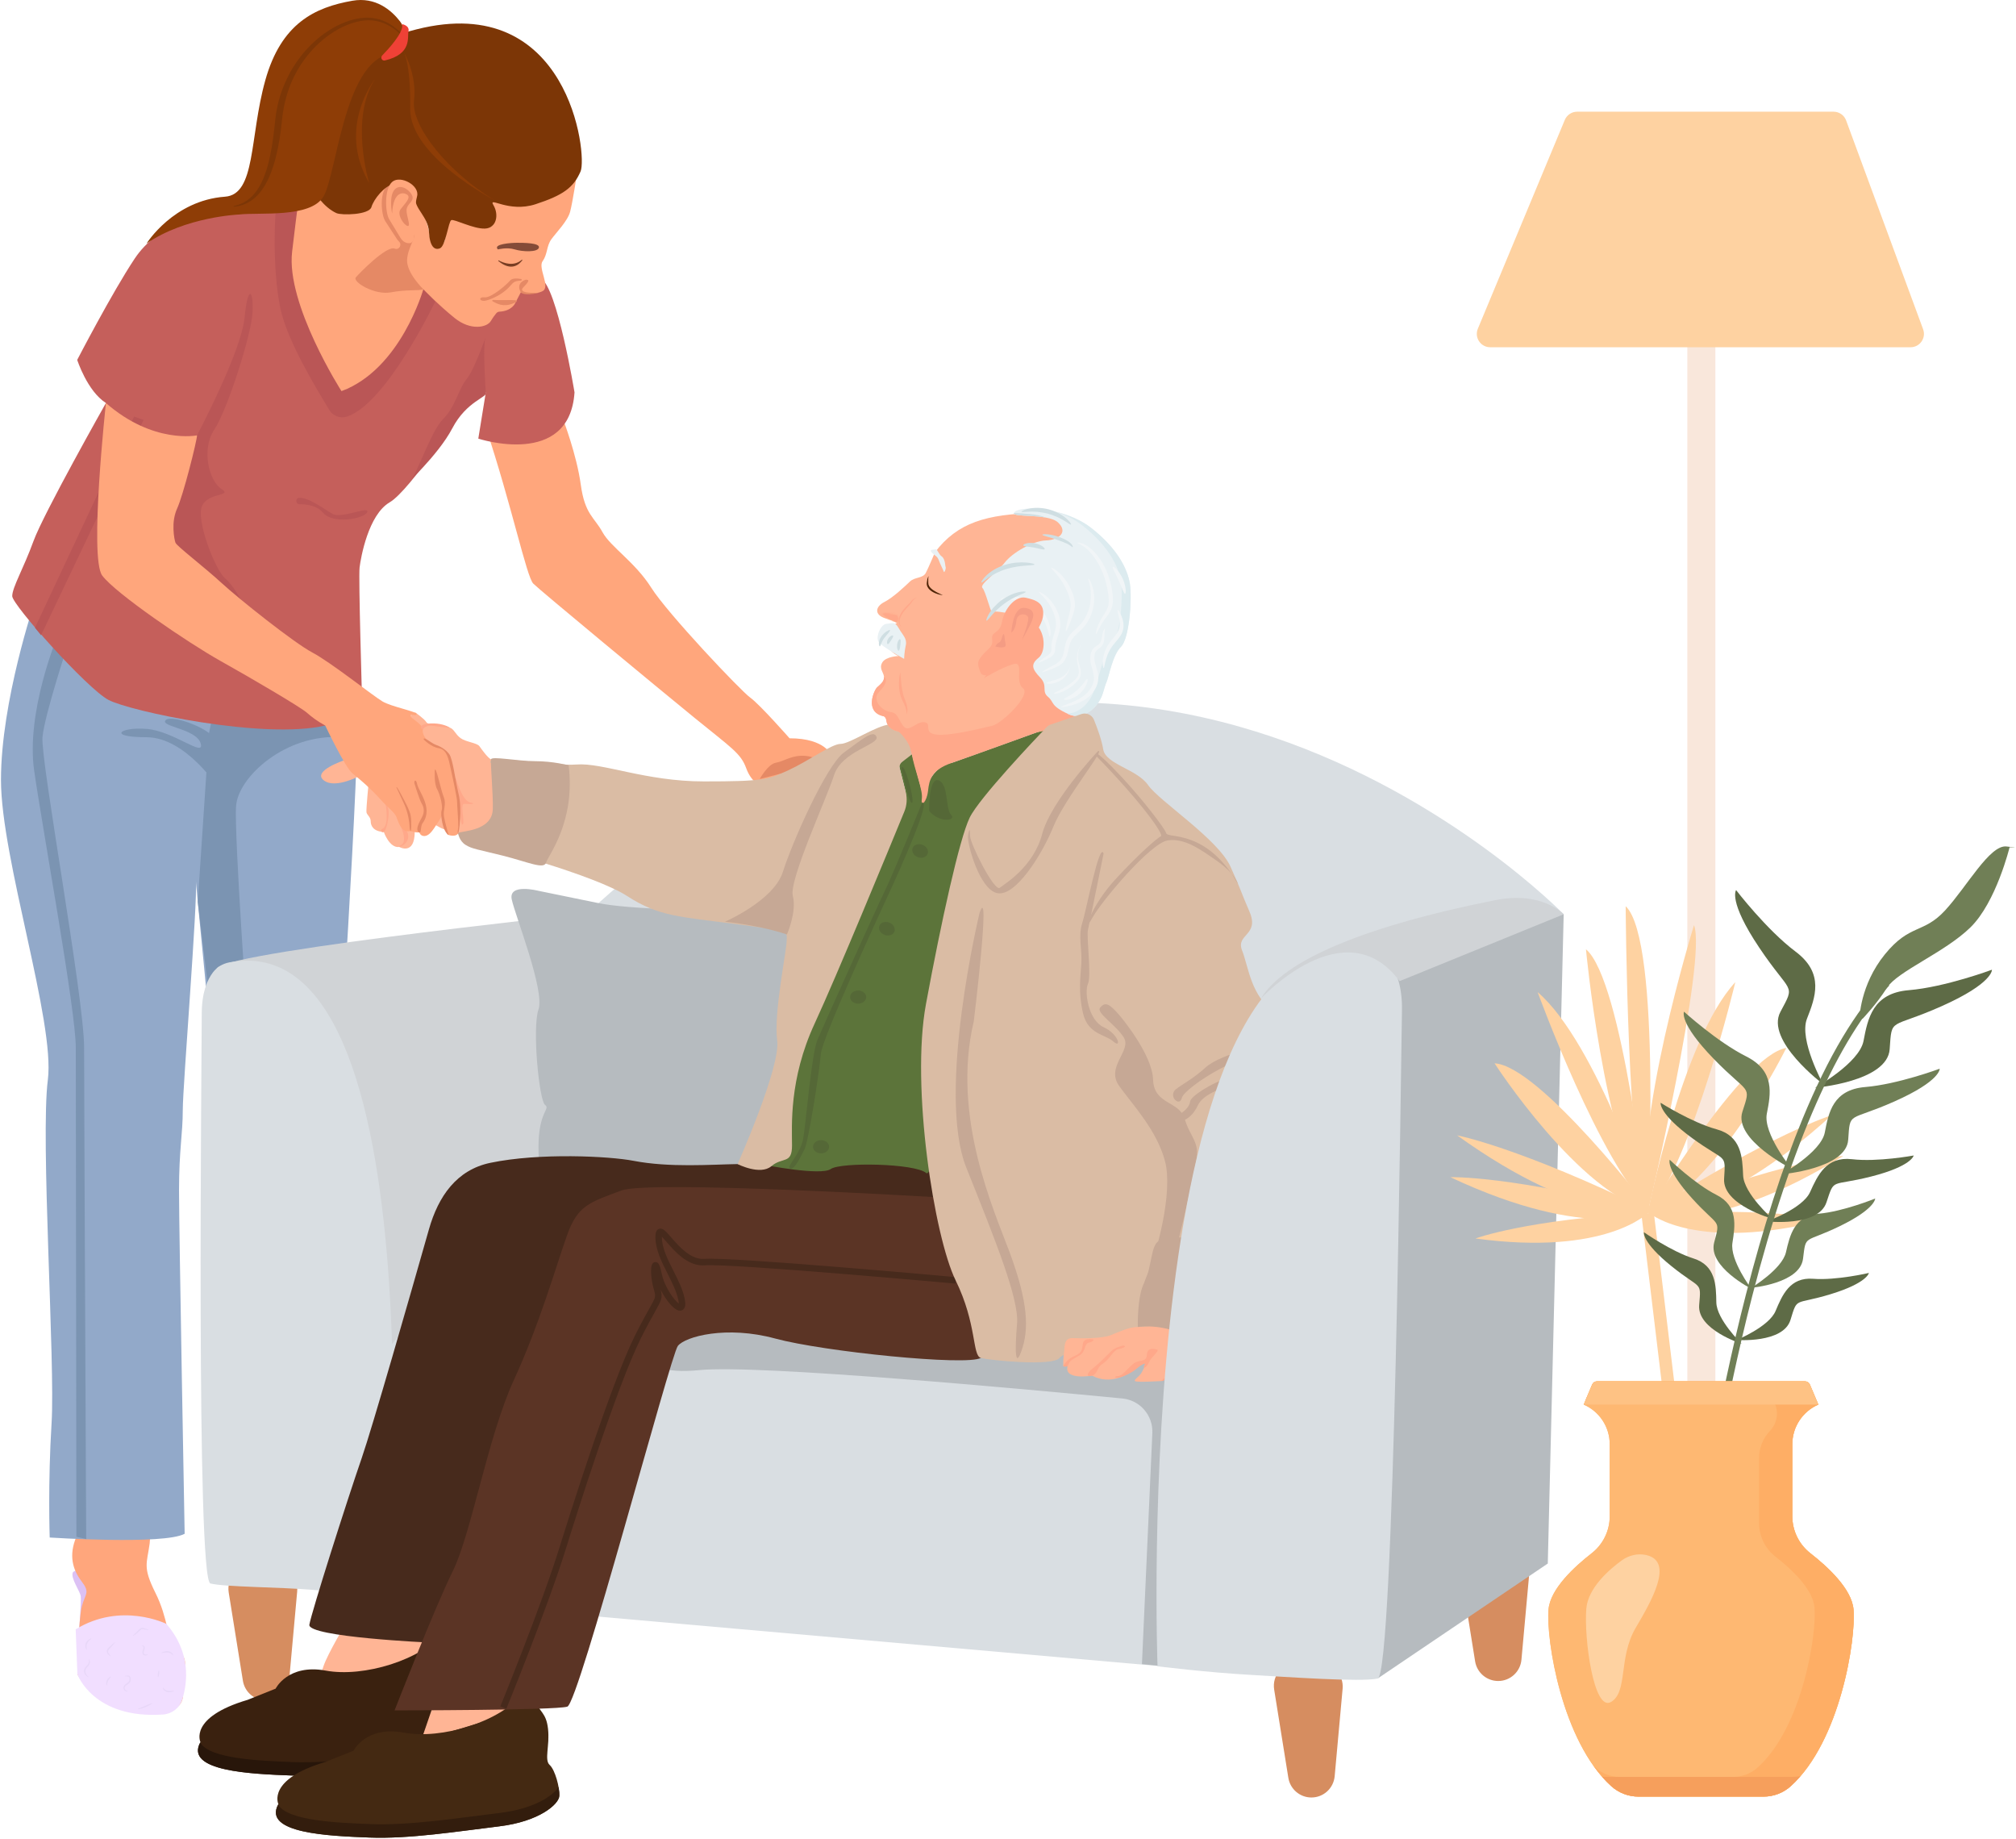 <svg width="944" height="861" viewBox="0 0 944 861" fill="none" xmlns="http://www.w3.org/2000/svg">
<path d="M37.09 762.579C37.09 762.579 38.078 749.631 37.813 747.319C37.545 745.007 33.056 738.931 34.056 736.255C35.056 733.579 52.623 734.111 52.623 734.111L37.09 762.575V762.579Z" fill="#DCC1F4"/>
<path d="M81.805 770.868C78.147 767.105 78.844 757.82 72.753 745.635C66.662 733.449 68.844 732.028 70.087 722.51C70.792 717.106 68.935 712.373 66.974 707.388H36.372C37.065 712.689 36.991 716.578 35.766 719.44C32.077 728.066 34.03 734.869 38.164 740.252C42.298 745.635 39.987 745.899 38.342 751.948C36.697 757.998 36.242 783.816 36.242 783.816C47.212 802.649 69.485 801.93 80.087 800.353C83.316 799.873 85.701 797.106 85.641 793.841C85.589 790.892 85.702 787.076 86.338 783.344C87.658 775.601 85.463 774.631 81.805 770.872V770.868Z" fill="#FFA67C"/>
<path d="M77.896 760.211C77.896 760.211 56.723 749.718 35.441 762.774L36.242 783.816C36.242 783.816 43.697 804.87 76.325 802.649C80.468 802.367 84.087 799.635 85.329 795.672C87.801 787.8 89.589 773.7 77.896 760.215V760.211Z" fill="#F1DEFF"/>
<g style="mix-blend-mode:multiply">
<path d="M73.896 783.577C73.992 782.733 74.212 782.066 74.39 782.084C74.567 782.105 74.636 782.802 74.541 783.647C74.446 784.491 74.225 785.158 74.048 785.141C73.87 785.119 73.801 784.422 73.896 783.577Z" fill="#E8D7F8"/>
</g>
<g style="mix-blend-mode:multiply">
<path d="M66.71 773.055C66.844 772.518 67.065 772.128 67.147 771.76C67.195 771.582 67.212 771.413 67.199 771.266C67.191 771.136 67.143 771.002 67.074 770.894C66.939 770.673 66.753 770.56 66.615 770.517C66.476 770.478 66.368 770.495 66.351 770.452C66.329 770.422 66.398 770.309 66.619 770.266C66.835 770.227 67.177 770.322 67.437 770.612C67.567 770.755 67.68 770.941 67.736 771.184C67.784 771.409 67.779 771.647 67.736 771.881C67.658 772.349 67.442 772.79 67.342 773.202C67.238 773.626 67.269 774.003 67.463 774.219C67.645 774.449 67.978 774.523 68.269 774.544C68.857 774.575 69.269 774.501 69.29 774.601C69.312 774.674 68.97 774.908 68.281 775.003C68.108 775.021 67.909 775.025 67.688 774.977C67.472 774.93 67.221 774.826 67.03 774.627C66.836 774.436 66.701 774.15 66.662 773.873C66.619 773.592 66.649 773.314 66.714 773.05L66.71 773.055Z" fill="#E8D7F8"/>
</g>
<g style="mix-blend-mode:multiply">
<path d="M50.576 771.673C50.991 771.201 51.389 770.859 51.757 770.504C52.125 770.162 52.463 769.863 52.753 769.616C53.333 769.123 53.723 768.85 53.788 768.915C53.853 768.98 53.576 769.365 53.078 769.941C52.831 770.231 52.524 770.565 52.182 770.928C51.848 771.292 51.424 771.691 51.073 772.089C50.718 772.496 50.558 772.916 50.619 773.323C50.675 773.73 50.913 774.09 51.13 774.371C51.584 774.934 51.948 775.254 51.883 775.332C51.835 775.393 51.385 775.22 50.788 774.683C50.506 774.406 50.156 774.02 50.026 773.431C49.965 773.141 49.978 772.808 50.082 772.496C50.186 772.184 50.368 771.911 50.571 771.673H50.576Z" fill="#E8D7F8"/>
</g>
<g style="mix-blend-mode:multiply">
<path d="M40.822 769.387C40.493 770.127 40.467 770.894 40.549 771.426C40.627 771.963 40.783 772.292 40.701 772.344C40.64 772.392 40.324 772.137 40.108 771.539C39.887 770.954 39.831 770.019 40.233 769.123C40.632 768.231 41.324 767.642 41.852 767.347C42.389 767.044 42.77 766.992 42.805 767.066C42.844 767.152 42.541 767.356 42.117 767.72C41.697 768.083 41.16 768.638 40.827 769.382L40.822 769.387Z" fill="#E8D7F8"/>
</g>
<g style="mix-blend-mode:multiply">
<path d="M40.298 781.17C39.974 781.676 39.913 782.291 40.008 782.82C40.104 783.352 40.35 783.798 40.61 784.136C41.142 784.812 41.645 785.097 41.593 785.188C41.567 785.258 40.965 785.119 40.264 784.439C39.922 784.101 39.575 783.595 39.42 782.945C39.268 782.309 39.311 781.503 39.744 780.828C40.173 780.174 40.727 779.775 41.056 779.342C41.394 778.914 41.584 778.433 41.653 778.03C41.727 777.623 41.675 777.285 41.606 777.06C41.532 776.835 41.463 776.709 41.502 776.675C41.528 776.649 41.671 776.722 41.831 776.948C41.987 777.173 42.134 777.576 42.108 778.078C42.086 778.576 41.913 779.156 41.532 779.697C41.151 780.239 40.619 780.654 40.29 781.174L40.298 781.17Z" fill="#E8D7F8"/>
</g>
<g style="mix-blend-mode:multiply">
<path d="M60.182 788.276C59.489 788.791 58.796 789.077 58.532 789.588C58.255 790.082 58.355 790.692 58.615 791.039C58.883 791.403 59.264 791.567 59.519 791.632C59.783 791.697 59.952 791.693 59.961 791.74C59.97 791.779 59.814 791.875 59.493 791.883C59.182 791.883 58.68 791.779 58.26 791.329C57.848 790.883 57.632 790.073 58 789.307C58.186 788.93 58.506 788.635 58.831 788.406C59.156 788.172 59.498 787.982 59.783 787.761C60.351 787.341 60.628 786.674 60.641 786.063C60.649 785.76 60.589 785.461 60.493 785.227C60.446 785.115 60.389 785.041 60.32 784.994C60.247 784.946 60.138 784.911 60.017 784.885C59.039 784.682 58.385 784.829 58.368 784.729C58.342 784.66 58.974 784.335 60.091 784.435C60.229 784.452 60.394 784.47 60.571 784.56C60.758 784.656 60.892 784.829 60.978 784.989C61.143 785.314 61.234 785.669 61.242 786.063C61.251 786.453 61.173 786.864 61.004 787.254C60.831 787.639 60.541 788.012 60.19 788.276H60.182Z" fill="#E8D7F8"/>
</g>
<g style="mix-blend-mode:multiply">
<path d="M78.468 792.173C77.554 792.013 76.849 791.463 76.541 790.939C76.225 790.411 76.286 790.008 76.364 790.004C76.463 789.982 76.567 790.307 76.909 790.662C77.243 791.017 77.84 791.403 78.58 791.532C79.334 791.662 80.061 791.584 80.598 791.541C81.134 791.498 81.485 791.493 81.502 791.584C81.52 791.671 81.217 791.831 80.68 791.991C80.152 792.147 79.364 792.321 78.463 792.169L78.468 792.173Z" fill="#E8D7F8"/>
</g>
<g style="mix-blend-mode:multiply">
<path d="M78.585 773.652C77.784 773.574 77.026 773.704 76.468 773.773C75.909 773.851 75.546 773.873 75.524 773.786C75.502 773.7 75.814 773.522 76.359 773.327C76.901 773.141 77.71 772.92 78.65 773.007C79.598 773.098 80.381 773.574 80.771 774.068C81.169 774.566 81.182 774.977 81.109 774.995C81.018 775.029 80.849 774.717 80.446 774.388C80.052 774.059 79.381 773.73 78.589 773.652H78.585Z" fill="#E8D7F8"/>
</g>
<g style="mix-blend-mode:multiply">
<path d="M65.697 763.225C63.965 764.939 62.277 765.996 62.178 765.853C62.069 765.706 63.545 764.441 65.242 762.761C65.455 762.553 65.688 762.311 66.022 762.159C66.186 762.081 66.385 762.042 66.558 762.047C66.732 762.047 66.888 762.081 67.022 762.116C67.541 762.255 67.978 762.389 68.359 762.51C69.113 762.753 69.567 762.947 69.546 763.034C69.524 763.121 69.03 763.086 68.251 762.956C67.862 762.891 67.39 762.8 66.892 762.701C66.645 762.657 66.463 762.649 66.286 762.74C66.1 762.826 65.909 763.012 65.697 763.225Z" fill="#E8D7F8"/>
</g>
<g style="mix-blend-mode:multiply">
<path d="M50.645 786.869C50.385 787.419 50.238 787.951 50.225 788.324C50.203 788.7 50.312 788.934 50.238 788.995C50.182 789.055 49.887 788.869 49.77 788.376C49.649 787.891 49.757 787.224 50.06 786.591C50.363 785.951 50.818 785.479 51.19 785.219C51.563 784.955 51.848 784.89 51.892 784.959C51.991 785.115 51.164 785.76 50.645 786.869Z" fill="#E8D7F8"/>
</g>
<g style="mix-blend-mode:multiply">
<path d="M68.147 799.206C66.281 799.977 64.654 800.25 64.611 800.081C64.563 799.903 66.078 799.357 67.9 798.604C69.727 797.859 71.186 797.188 71.277 797.348C71.364 797.5 70.017 798.444 68.147 799.206Z" fill="#E8D7F8"/>
</g>
<path d="M162.209 759.539C162.209 759.539 153.438 774.163 151.486 780.014C149.538 785.864 147.586 791.714 147.586 791.714L196.322 793.663L208.019 758.561L162.205 759.535L162.209 759.539Z" fill="#FFB595"/>
<path d="M107.096 745.522L113.737 786.843C114.59 792.147 119.165 796.049 124.538 796.049C130.196 796.049 134.919 791.736 135.43 786.098L139.153 745.11C139.724 738.844 134.902 733.388 128.611 733.185L118.248 732.851C111.373 732.63 106.005 738.732 107.096 745.522Z" fill="#D68D60"/>
<path d="M596.631 790.969L603.272 832.29C604.125 837.595 608.701 841.497 614.073 841.497C619.731 841.497 624.454 837.183 624.965 831.545L628.688 790.558C629.259 784.292 624.437 778.836 618.147 778.632L607.783 778.299C600.908 778.078 595.54 784.179 596.631 790.969Z" fill="#D68D60"/>
<path d="M684.087 736.432L690.728 777.753C691.58 783.058 696.156 786.959 701.529 786.959C707.187 786.959 711.91 782.646 712.421 777.008L716.144 736.021C716.715 729.755 711.892 724.299 705.602 724.095L695.238 723.762C688.364 723.541 682.996 729.642 684.087 736.432Z" fill="#D68D60"/>
<path d="M208.448 763.575C208.448 763.575 212.232 761.22 214.141 766.962C216.05 772.699 219.245 772.47 220.115 780.304C220.985 788.137 218.288 794.88 220.868 797.205C223.448 799.531 225.647 807.88 225.401 811.751C225.158 815.627 216.015 823.69 197.244 825.963C178.474 828.237 155.066 831.944 136.486 831.203C117.906 830.463 86.174 829.324 93.858 815.549C93.858 815.549 88.23 803.956 116.005 795.772L129.057 790.545C129.057 790.545 134.815 778.823 152.547 782.096C170.274 785.37 197.599 777.155 208.452 763.58L208.448 763.575Z" fill="#3A210F"/>
<path d="M220.292 783.967C220.284 785.236 220.214 786.457 220.123 787.618C220.084 786.561 220.175 785.331 220.292 783.967Z" fill="#28160A"/>
<path d="M136.884 824.911C155.464 825.652 178.872 821.94 197.643 819.671C213.522 817.749 222.509 811.682 225.05 807.512C225.34 809.131 225.474 810.63 225.405 811.751C225.162 815.627 216.019 823.69 197.249 825.963C178.478 828.237 155.07 831.944 136.49 831.203C118.005 830.467 86.511 829.333 93.754 815.757C98.031 823.439 121.797 824.305 136.888 824.907L136.884 824.911Z" fill="#28160A"/>
<path d="M209.335 779.485L197.201 814.826L244.44 800.553L249.708 781.239L209.335 779.485Z" fill="#FFB595"/>
<path d="M244.946 792.615C244.946 792.615 248.73 790.259 250.639 796.001C252.548 801.739 255.743 801.51 256.613 809.343C257.483 817.177 254.786 823.92 257.366 826.245C259.947 828.57 262.146 836.919 261.899 840.791C261.652 844.662 252.513 852.73 233.743 855.003C214.972 857.277 191.565 860.983 172.984 860.243C154.404 859.502 122.672 858.364 130.356 844.589C130.356 844.589 124.728 832.996 152.503 824.812L165.556 819.585C165.556 819.585 171.313 807.862 189.045 811.136C206.773 814.41 234.098 806.195 244.951 792.619L244.946 792.615Z" fill="#442912"/>
<path d="M256.791 813.007C256.782 814.276 256.713 815.497 256.622 816.657C256.583 815.601 256.674 814.371 256.791 813.007Z" fill="#331D0D"/>
<path d="M173.378 853.951C191.959 854.691 215.366 850.98 234.137 848.711C250.016 846.788 259.003 840.721 261.544 836.551C261.834 838.171 261.968 839.669 261.899 840.791C261.657 844.666 252.514 852.73 233.743 855.003C214.972 857.277 191.565 860.983 172.984 860.243C154.499 859.507 123.005 858.372 130.248 844.796C134.525 852.478 158.291 853.345 173.383 853.946L173.378 853.951Z" fill="#331D0D"/>
<path d="M227.505 200.207C239.565 236.405 246.548 270.061 249.726 273.235C252.903 276.409 308.129 322.134 325.272 336.104C342.415 350.074 346.857 352.616 349.398 359.601C351.939 366.586 356.381 367.855 356.381 367.855L389.394 353.885C389.394 353.885 386.853 345.631 369.714 345.631C369.714 345.631 355.749 329.756 351.303 326.582C346.857 323.407 312.579 287.21 304.96 275.145C297.341 263.081 285.917 256.096 282.107 249.106C278.297 242.121 273.856 240.853 271.951 226.878C270.046 212.908 263.7 196.397 263.7 196.397L227.513 200.207H227.505Z" fill="#FFA67C"/>
<path d="M355.74 364.68C355.74 364.68 359.55 357.695 363.359 357.059C367.169 356.422 370.979 353.248 377.325 353.885C383.671 354.521 383.039 357.695 383.039 357.695L355.74 364.68Z" fill="#E58965"/>
<path d="M16.255 281.714C16.255 281.714 0.458 328.244 0.458 365.114C0.458 401.983 25.909 478.362 22.398 505.579C18.887 532.795 25.909 638.141 24.151 666.237C22.398 694.328 23.272 719.791 23.272 719.791C23.272 719.791 76.81 723.303 86.464 718.037C86.464 718.037 83.832 576.693 83.832 557.379C83.832 538.065 85.585 531.041 85.585 519.631C85.585 508.22 92.606 422.184 91.728 412.527C90.849 402.87 92.606 422.184 92.606 422.184L102.26 522.264H157.551C157.551 522.264 168.958 349.316 167.205 331.761C165.452 314.201 16.25 281.719 16.25 281.719L16.255 281.714Z" fill="#92A9C9"/>
<path d="M26.718 298.334C26.718 298.334 12.099 333.437 15.995 360.74C19.895 388.043 35.489 472.871 35.489 490.422C35.489 507.973 35.766 719.44 35.766 719.44L40.359 720.536C40.359 720.536 39.385 513.824 39.385 490.422C39.385 467.021 18.917 355.864 19.891 345.137C20.865 334.411 32.562 299.309 32.562 299.309L26.714 298.334H26.718Z" fill="#7B94B2"/>
<path d="M97.875 343.189L92.611 422.18L99.823 482.623L116.395 485.551C116.395 485.551 109.572 390.97 110.546 377.321C111.52 363.671 133.94 343.193 160.257 345.146C186.573 347.095 164.157 334.42 164.157 334.42L99.823 333.445L97.875 343.197V343.189Z" fill="#7B94B2"/>
<path d="M36.151 168.466C36.151 168.466 40.831 183.098 49.61 188.658C49.61 188.658 20.354 240.454 15.675 253.329C10.995 266.203 5.726 274.985 5.726 279.081C5.726 283.178 40.831 322.39 50.779 327.66C60.727 332.926 123.33 346.389 152.291 339.659L169.551 327.66C169.551 327.66 167.798 270.304 168.382 265.623C168.967 260.941 172.478 241.043 182.426 235.188C192.374 229.334 216.362 191.88 218.704 188.368C221.046 184.856 227.479 183.687 227.479 183.687L223.968 205.343C223.968 205.343 266.678 219.391 269.02 183.687C269.02 183.687 260.83 133.939 253.224 130.427C245.617 126.915 163.707 99.409 129.183 98.24C94.663 97.07 73.598 105.263 63.069 121.065C52.537 136.867 36.155 168.47 36.155 168.47L36.151 168.466Z" fill="#C55F5B"/>
<path d="M19.238 297.382L67.234 196.592L62.784 195.002L16.376 293.883L19.238 297.382Z" fill="#BA5656"/>
<path d="M162.447 195.024C159.283 196.042 155.837 194.708 154.136 191.85C149.356 183.817 134.369 159.813 131.204 143.999C127.191 123.923 129.044 99.218 129.044 99.218L139.85 97.984C139.85 97.984 146.642 177.975 162.079 182.604C162.079 182.604 187.422 168.492 198.214 135.399L203.76 141.219C203.76 141.219 180.958 189.07 162.443 195.024H162.447Z" fill="#BA5656"/>
<path d="M92.26 203.806C92.26 203.806 112.992 164.689 114.533 148.628C116.079 132.567 118.854 135.966 118.239 146.467C117.62 156.968 106.507 191.867 100.334 201.13C94.161 210.397 97.862 225.22 103.732 228.927C109.598 232.633 95.394 230.161 94.161 238.501C92.927 246.842 101.26 267.225 105.273 270.62C109.286 274.019 112.992 281.121 112.992 281.121L78.723 253.324L92.264 203.806H92.26Z" fill="#BA5656"/>
<path d="M161.287 355.898C161.287 355.898 145.927 360.948 151.633 365.334C157.339 369.725 169.846 362.481 169.846 362.481L172.698 365.555C172.698 365.555 171.382 378.945 171.603 380.261C171.824 381.578 173.577 382.457 173.577 384.431C173.577 386.406 174.672 389.26 179.72 389.481C179.72 389.481 182.352 397.163 186.963 396.505C186.963 396.505 194.205 400.675 194.205 389.26C194.205 377.845 203.859 387.064 207.807 388.164C211.755 389.26 216.803 391.455 216.803 391.455L241.375 384.211C241.375 384.211 231.582 356.422 229.894 355.504C228.21 354.582 225.574 350.853 224.478 349.316C223.383 347.779 218.115 347.342 215.703 345.583C213.288 343.83 212.63 341.413 210.876 340.755C209.123 340.097 200.565 339.659 199.686 338.122C198.807 336.585 194.422 333.515 194.422 333.515L161.291 355.903L161.287 355.898Z" fill="#FFB595"/>
<path d="M180.595 376.745C180.595 376.745 182.569 387.281 178.621 388.156C178.621 388.156 178.183 390.13 179.716 389.472C181.253 388.814 183.448 377.62 180.595 376.741V376.745Z" fill="#FFA88A"/>
<path d="M185.846 382.989C185.846 382.989 191.785 393.426 187.837 395.621C183.889 397.817 194.201 395.4 190.253 388.597C186.305 381.794 186.275 381.11 185.85 382.989H185.846Z" fill="#FFA88A"/>
<path d="M213.504 364.455C213.504 364.455 216.357 374.77 220.085 375.649C223.816 376.528 219.647 376.528 217.452 376.308C215.258 376.087 217.673 384.211 216.794 385.744C215.916 387.277 215.916 382.669 214.162 374.333C212.409 365.993 212.409 363.36 213.504 364.455Z" fill="#FFA88A"/>
<path d="M49.606 188.654C49.606 188.654 41.705 261.08 47.853 269.42C54 277.761 88.225 301.024 103.143 309.364C118.061 317.704 140.443 330.873 143.516 333.506C146.59 336.139 148.343 337.455 152.291 339.651C152.291 339.651 161.612 359.341 165.088 362.104C168.569 364.862 173.608 369.184 177.924 373.986C182.244 378.789 184.881 380.227 185.842 382.989C186.803 385.748 188.287 390.013 192.162 389.022C192.162 389.022 194.119 389.831 196.4 389.71C196.4 389.71 196.759 391.39 198.682 391.39C200.604 391.39 202.162 389.351 203.24 387.792C204.318 386.233 207.08 381.79 207.08 381.79C207.08 381.79 208.881 390.429 209.721 390.793C210.561 391.157 213.881 391.867 214.504 389.992C215.712 386.354 213.812 367.491 212.158 359.791C210.509 352.109 208.037 350.468 204.439 349.511C200.842 348.55 197.599 344.349 197.959 341.712C198.318 339.075 191.959 336.191 192.201 335.112C192.439 334.034 195.08 335.472 195.08 334.272C195.08 333.073 183.443 330.912 179.123 328.392C174.802 325.871 154.889 310.031 146.248 305.471C137.611 300.911 111.576 280.147 103.775 272.945C95.975 265.744 82.779 255.663 82.178 254.104C81.576 252.545 80.018 244.261 82.896 238.142C85.775 232.023 92.256 206.218 92.256 203.819C92.256 203.819 71.74 208.019 49.602 188.667L49.606 188.654Z" fill="#FFA67C"/>
<path d="M270.185 81.26C270.185 81.26 268.137 94.723 266.968 99.11C265.799 103.501 260.531 108.767 258.193 111.984C255.851 115.202 256.44 119.008 254.098 122.226C251.756 125.443 257.899 134.225 254.098 136.273C250.297 138.322 243.86 136.858 243.86 136.858L241.301 141.786C241.301 141.786 239.89 145.592 233.851 145.909C233.301 145.939 232.782 146.186 232.427 146.61C231.838 147.307 230.881 148.546 229.816 150.321C228.063 153.249 220.457 155.002 212.851 148.858C205.244 142.713 198.223 135.394 198.223 135.394C198.223 135.394 187.69 172.852 159.897 183.094C159.897 183.094 133.862 142.418 136.785 117.835C139.707 93.251 139.711 94.715 139.711 94.715L184.179 86.227L194.656 93.151C194.656 93.151 199.976 102.033 200.855 108.468C201.734 114.907 202.608 114.907 206.413 114.613C210.214 114.318 207.582 101.444 212.851 101.444C218.119 101.444 230.405 109.052 230.989 104.661C231.574 100.27 225.725 92.077 231.284 93.541C236.842 95.005 243.57 97.053 250.591 93.246C257.613 89.444 256.734 91.783 262.587 89.15C268.44 86.517 270.193 81.247 270.193 81.247L270.185 81.26Z" fill="#FFA67C"/>
<path d="M732.209 428.017C732.209 428.017 519.028 208.31 280.241 422.799L369.805 577.269L732.209 428.017Z" fill="#D9DEE2"/>
<path d="M102.594 454.614C102.594 454.614 132.369 452.245 144.213 481.354C156.058 510.463 178.049 684.104 174.331 749.09L299.869 702.382L272.8 427.878C272.8 427.878 85 447.85 102.598 454.619L102.594 454.614Z" fill="#D0D3D6"/>
<path d="M107.308 450.557C104.282 451.133 101.546 452.8 99.684 455.255C97.135 458.62 94.472 464.535 94.472 474.582C94.472 493.874 91.767 739.611 98.533 741.304C105.299 742.997 130.157 742.932 146.603 744.301C159.443 745.37 181.093 748.073 181.093 748.073C181.093 748.073 206.967 431.52 107.304 450.557H107.308Z" fill="#D9DEE2"/>
<path d="M198.69 618.438C198.69 618.438 178.725 625.206 179.404 642.809C180.08 660.408 181.097 748.077 181.097 748.077L534.357 777.186C534.357 777.186 537.063 657.364 540.111 650.595C543.154 643.827 560.752 637.396 577.332 633.334C593.912 629.272 619.627 626.228 625.718 620.473C631.809 614.718 595.943 608.963 584.098 608.963C572.254 608.963 408.395 605.633 384.753 600.02C361.112 594.408 343.852 594.408 343.852 594.408L198.69 618.442V618.438Z" fill="#D9DEE2"/>
<path d="M198.69 618.438C198.69 618.438 178.725 625.206 179.404 642.809C180.08 660.408 181.097 748.077 181.097 748.077L552.206 780.81C552.206 780.81 550.821 664.782 553.864 658.013C556.907 651.245 560.747 637.392 577.328 633.33C593.908 629.268 619.623 626.224 625.714 620.469C631.805 614.713 595.938 608.958 584.094 608.958C572.25 608.958 408.39 605.628 384.749 600.016C361.108 594.404 343.848 594.404 343.848 594.404L198.686 618.438H198.69Z" fill="#D9DEE2"/>
<path d="M252.154 417.044C252.154 417.044 237.942 413.32 239.635 421.106C241.327 428.892 255.198 463.756 252.154 472.555C249.111 481.354 252.492 515.205 255.198 517.236C257.903 519.267 252.154 520.28 252.154 536.866C252.154 553.451 256.89 577.823 251.141 590.346C245.388 602.87 246.068 616.069 257.908 609.976C269.752 603.883 273.471 611.669 283.285 611.669C293.099 611.669 350.281 611.669 383.442 612.683C416.602 613.696 431.49 608.283 442.997 609.976C454.503 611.669 459.577 621.824 457.547 602.19C455.516 582.56 442.659 576.467 445.702 564.957C448.746 553.447 450.438 532.8 446.715 520.276C442.992 507.753 446.715 446.486 448.746 436.673C450.776 426.861 438.594 423.812 429.122 424.825C419.646 425.839 308.324 428.55 280.237 422.794L252.15 417.039L252.154 417.044Z" fill="#B6BBBF"/>
<path d="M534.717 779.048L539.591 670.883C539.964 662.612 533.795 655.497 525.552 654.7C481.971 650.491 354.805 638.678 327.424 641.419C294.246 644.736 301.709 626.484 314.151 622.335C326.592 618.187 547.228 628.974 547.228 628.974C547.228 628.974 549.15 628.068 551.509 643.039C553.042 652.786 554.721 743.253 552.206 780.81L534.717 779.052V779.048Z" fill="#B6BBBF"/>
<path d="M229.587 544.383C213.846 547.675 205.262 560.012 200.859 575.484C192.097 606.291 174.391 668.125 169.369 682.614C162.616 702.114 145.824 754.819 144.858 760.609C143.893 766.399 201.612 769.001 201.612 769.001C201.612 769.001 277.834 562.142 292.306 563.883C306.783 565.62 446.512 571.414 446.512 571.414L436.36 543.504C436.36 543.504 352.476 544.851 345.381 544.964C333.03 545.159 313.536 546.7 296.553 543.418C285.371 541.257 252.548 539.581 229.582 544.383H229.587Z" fill="#472A1C"/>
<path d="M426.832 352.486L420.849 357.89L423.754 369.383C424.745 373.302 424.356 377.438 422.654 381.101C411.672 404.754 370.03 495.675 368.355 518.124C366.424 543.994 357.935 545.345 357.935 545.345C357.935 545.345 384.377 550.559 389.009 547.276C393.641 543.994 428.572 544.574 433.785 549.208C438.997 553.841 495.928 362.714 495.928 362.714L489.309 341.469L445.75 357.115C445.75 357.115 436.681 357.31 432.239 372.562L426.836 352.482L426.832 352.486Z" fill="#5C743A"/>
<path d="M437.256 560.41C437.256 560.41 303.938 552.434 290.964 557.323C276.103 562.922 270.522 564.156 265.488 578.364C260.085 593.616 252.752 619.68 240.591 646.126C228.431 672.576 220.712 717.942 212.028 735.51C203.344 753.078 184.759 800.717 184.759 800.717C184.759 800.717 260.254 800.704 265.657 798.963C271.059 797.227 313.93 634.538 317.402 630.099C320.874 625.661 340.177 620.447 362.948 626.626C385.723 632.806 452.884 639.561 459.252 635.699C465.62 631.836 505.764 565.81 437.252 560.406L437.256 560.41Z" fill="#5B3425"/>
<path d="M237.089 799.985L234.284 798.838C234.474 798.37 253.479 751.879 262.133 723.991C266.003 711.524 285.878 648.166 297.315 625.28C300.367 619.169 302.605 615.185 304.081 612.544C305.627 609.79 306.475 608.274 306.687 607.161C306.878 606.17 306.627 605.217 305.982 602.969C305.055 599.726 304.146 592.875 305.713 591.342C306.172 590.896 306.804 590.736 307.406 590.922C308.393 591.225 309.051 592.161 309.9 596.405C311.099 602.411 315.753 608.811 317.856 610.262C317.848 609.92 317.796 609.417 317.653 608.699C316.839 604.637 314.692 600.393 312.618 596.288C309.809 590.736 306.904 584.994 306.904 579.148C306.904 578.096 306.904 575.904 308.523 575.298C310.259 574.653 311.688 576.294 314.281 579.278C317.926 583.478 323.441 589.805 329.748 589.337C342.402 588.354 443.33 597.504 447.62 597.894L447.348 600.912C446.3 600.817 342.385 591.403 329.982 592.36C329.666 592.386 329.35 592.395 329.038 592.395C321.657 592.395 315.874 585.734 311.995 581.265C311.324 580.495 310.553 579.607 309.939 578.975C309.939 579.031 309.939 579.087 309.939 579.148C309.939 584.271 312.558 589.441 315.328 594.919C317.497 599.206 319.74 603.636 320.631 608.105C321.138 610.643 320.93 612.159 319.952 613.02C319.571 613.354 318.74 613.852 317.458 613.419C315.138 612.635 311.727 608.556 309.354 603.779C310.32 607.625 309.752 608.634 306.731 614.021C305.268 616.636 303.051 620.586 300.029 626.626C288.696 649.3 268.886 712.451 265.029 724.879C256.336 752.897 237.284 799.509 237.089 799.977V799.985Z" fill="#472A1C"/>
<path d="M229.587 357.12C229.587 357.12 231.323 356.154 233.059 364.07C234.795 371.986 234.989 389.554 216.461 389.554C216.461 389.554 217.426 395.734 222.639 395.734C227.851 395.734 278.8 409.825 293.661 419.482C308.523 429.134 318.363 429.134 344.614 432.611C370.862 436.084 368.355 436.084 368.355 440.527C368.355 444.97 362.177 474.699 363.918 487.053C365.654 499.408 345.389 544.972 345.389 544.972C345.389 544.972 356.004 550.377 361.216 545.938C366.429 541.499 370.866 545.167 370.866 536.286C370.866 527.404 369.32 505.397 381.481 479.142C391.879 456.684 416.542 396.795 423.46 379.941C424.65 377.039 424.88 373.835 424.109 370.795L421.334 359.817C421.04 358.657 421.464 357.431 422.416 356.7L428.378 352.114C428.378 352.114 422.78 338.793 416.607 339.179C410.429 339.564 397.888 348.251 393.641 348.251C389.394 348.251 378.779 356.167 369.13 360.606C359.48 365.044 356.779 365.819 329.567 365.819C302.354 365.819 282.09 356.938 269.929 357.903C257.769 358.869 227.855 352.69 229.591 357.133L229.587 357.12Z" fill="#DABCA4"/>
<path d="M503.11 339.17C503.11 339.17 506.699 335.117 509.651 331.046C512.604 326.976 517.859 319.462 519.95 311.239C522.041 303.016 532.608 285.443 526.89 271.001C521.171 256.559 509.465 239.761 485.608 240.181C461.75 240.601 448.304 244.754 437.824 258.512C437.824 258.512 434.802 265.761 433.473 268.273C432.144 270.789 428.347 270.065 426.07 272.244C423.797 274.418 418.273 279.701 414.092 281.836C409.91 283.97 409.191 287.768 414.555 289.479C419.923 291.189 419.905 291.826 419.905 291.826C419.905 291.826 410.299 294.792 413.988 300.599C417.672 306.406 420.836 307.112 420.836 307.112C420.836 307.112 414.793 307.294 413.139 310.122C411.485 312.945 413.676 314.586 413.944 316.821C414.213 319.055 411.953 320.593 410.654 321.835C409.356 323.078 404.676 333.151 413.533 335.26C413.533 335.26 414.806 335.29 415.074 337.52C415.343 339.755 417.208 341.703 420.369 342.409C423.533 343.115 427.555 349.42 426.832 352.486C426.109 355.552 503.11 339.17 503.11 339.17Z" fill="#FFB595"/>
<path d="M515.028 322.87C513.115 326.214 511.106 329.046 509.651 331.046C506.699 335.117 503.11 339.17 503.11 339.17C503.11 339.17 425.719 354.586 426.447 351.52C427.17 348.454 423.533 343.115 420.369 342.409C417.204 341.703 415.343 339.75 415.074 337.52C414.806 335.286 413.533 335.26 413.533 335.26C404.676 333.155 409.356 323.078 410.654 321.835C411.953 320.593 414.213 319.051 413.944 316.821C415.594 318.059 415.048 320.411 411.563 324.009C408.078 327.608 413.001 332.752 416.663 333.246C420.325 333.735 420.144 335.775 422.78 339.646C425.416 343.518 428.906 337.62 432.75 338.1C436.672 338.594 432.243 342.756 437.828 343.804C444.005 344.96 460.278 340.742 464.655 339.75C469.032 338.759 483.119 325.343 478.971 322.117C474.824 318.895 480.08 309.074 474.183 310.983C468.287 312.893 460.698 317.488 460.698 317.488L475.815 298.767L486.24 282.935L496.309 289.015L506.747 302.998L515.015 322.875L515.028 322.87Z" fill="#FFA88A"/>
<path d="M516.613 323.918C515.613 327.491 513.5 330.678 510.517 332.882C507.846 334.853 504.327 336.147 500.357 334.342C491.543 330.327 493.803 328.79 490.681 326.174C487.56 323.559 490.794 321.086 487.067 317.189C483.339 313.287 482.435 311.044 486.318 307.948C490.201 304.856 489.816 292.865 481.309 289.76C472.802 286.655 465.192 285.85 464.543 286.469C463.893 287.093 461.577 276.86 460.023 275.236C458.469 273.612 466.859 268.073 470.465 263.384C474.071 258.694 483.729 253.186 489.772 253.004C495.816 252.822 500.353 249.106 495.366 244.542C490.378 239.978 471.876 242.745 475.127 239.636C478.378 236.527 498.703 237.618 510.89 247.114C523.076 256.611 527.95 266.263 529.063 273.283C530.18 280.307 528.803 299.04 524.907 302.769C521.007 306.497 519.184 316.955 518.18 319.159C517.678 320.259 517.08 322.225 516.604 323.923L516.613 323.918Z" fill="#E9F1F4"/>
<path d="M506.322 331.674C509.305 329.474 511.418 326.283 512.418 322.71C512.894 321.013 513.491 319.047 513.993 317.947C514.998 315.743 516.82 305.289 520.721 301.556C524.621 297.828 525.994 279.09 524.877 272.07C523.76 265.051 518.89 255.398 506.703 245.902C503.115 243.104 498.824 241.039 494.469 239.592C500.188 240.991 506.158 243.412 510.898 247.106C523.085 256.602 527.959 266.255 529.072 273.274C530.189 280.298 528.812 299.032 524.916 302.76C521.015 306.489 519.193 316.946 518.188 319.151C517.686 320.251 517.089 322.217 516.613 323.914C515.613 327.487 513.5 330.674 510.517 332.878C507.846 334.848 504.327 336.143 500.357 334.337C500.093 334.216 499.837 334.099 499.591 333.982C502.158 334.099 504.448 333.056 506.322 331.674Z" fill="#DCEBEF"/>
<path d="M489.504 242.256C482.967 241.108 474.331 241.801 474.772 240.151C479.101 240.441 485.733 240.498 489.504 242.256Z" fill="#CFDEE2"/>
<path d="M517.37 294.346C517.305 294.316 517.175 294.437 516.981 294.718C516.807 295.004 516.587 295.463 516.422 296.074C516.249 296.684 516.123 297.442 515.981 298.278C515.829 299.105 515.656 300.049 515.201 300.829C515.076 301.015 514.955 301.205 514.794 301.366C514.652 301.539 514.465 301.682 514.258 301.838C513.838 302.145 513.288 302.431 512.703 302.886C512.115 303.358 511.587 303.99 511.232 304.709C510.877 305.428 510.664 306.216 510.569 307.017C510.474 307.818 510.491 308.632 510.582 309.442C510.677 310.26 510.872 311.061 511.076 311.832C511.496 313.378 512.011 314.881 512.188 316.375C512.353 317.847 512.128 319.289 511.569 320.601C511.032 321.913 510.223 323.078 509.318 324.07C507.5 326.053 505.279 327.279 503.366 328.171C501.435 329.054 499.781 329.639 498.656 330.094C497.526 330.544 496.911 330.847 496.946 330.986C496.985 331.12 497.664 331.076 498.872 330.86C500.076 330.639 501.816 330.262 503.915 329.509C504.963 329.132 506.097 328.643 507.257 327.98C508.418 327.331 509.608 326.46 510.682 325.373C511.751 324.282 512.738 322.961 513.413 321.385C513.751 320.601 514.024 319.757 514.158 318.869C514.297 317.986 514.322 317.05 514.219 316.145C513.998 314.335 513.422 312.759 513.006 311.3C512.799 310.563 512.613 309.871 512.517 309.195C512.422 308.515 512.387 307.848 512.439 307.22C512.496 306.592 512.63 306.003 512.855 305.488C513.08 304.973 513.4 304.553 513.786 304.202C514.184 303.843 514.716 303.513 515.232 303.089C515.483 302.873 515.747 302.634 515.95 302.353C516.171 302.089 516.331 301.799 516.483 301.513C517.024 300.344 517.067 299.278 517.123 298.408C517.158 297.529 517.167 296.806 517.214 296.217C517.284 295.043 517.513 294.424 517.374 294.346H517.37Z" fill="#F1F5F7"/>
<path d="M523.349 285.525C523.219 285.581 523.262 286.014 523.426 286.755C523.591 287.491 523.881 288.535 524.115 289.803C524.34 291.068 524.491 292.584 524.11 294.099C523.911 294.848 523.582 295.593 523.102 296.338C522.63 297.083 522.028 297.823 521.375 298.603C520.725 299.378 520.054 300.157 519.461 300.998C518.868 301.833 518.37 302.686 517.968 303.531C517.162 305.224 516.712 306.857 516.504 308.242C516.297 309.632 516.314 310.767 516.405 311.538C516.496 312.313 516.656 312.729 516.79 312.724C517.102 312.72 517.193 311.044 517.92 308.554C518.288 307.311 518.833 305.874 519.647 304.393C520.054 303.652 520.535 302.912 521.084 302.18C521.63 301.448 522.279 300.716 522.946 299.919C523.613 299.122 524.271 298.295 524.812 297.39C525.357 296.494 525.76 295.494 525.955 294.506C526.145 293.519 526.136 292.575 526.037 291.726C525.933 290.873 525.743 290.115 525.522 289.444C525.076 288.106 524.565 287.119 524.171 286.456C523.773 285.798 523.483 285.473 523.353 285.525H523.349Z" fill="#F1F5F7"/>
<path d="M509.102 317.929C508.82 317.83 508.327 318.531 507.543 319.575C507.344 319.835 507.136 320.121 506.889 320.411C506.66 320.714 506.387 321.008 506.114 321.333C505.547 321.961 504.902 322.619 504.175 323.264C503.439 323.897 502.699 324.447 501.998 324.923C501.643 325.148 501.309 325.378 500.98 325.564C500.66 325.767 500.348 325.936 500.062 326.097C498.924 326.733 498.162 327.123 498.223 327.417C498.275 327.677 499.184 327.785 500.586 327.448C500.937 327.361 501.318 327.253 501.712 327.097C502.114 326.958 502.521 326.759 502.95 326.551C503.794 326.11 504.682 325.529 505.521 324.806C506.353 324.074 507.045 323.273 507.599 322.498C507.863 322.1 508.114 321.723 508.309 321.342C508.517 320.974 508.677 320.61 508.807 320.276C509.331 318.93 509.348 318.016 509.097 317.929H509.102Z" fill="#F1F5F7"/>
<path d="M509.612 270.815C509.547 270.845 509.565 271.048 509.647 271.399C509.721 271.754 509.911 272.244 510.05 272.902C510.396 274.192 510.803 276.089 510.825 278.449C510.82 278.744 510.816 279.047 510.812 279.354C510.812 279.506 510.807 279.662 510.803 279.822C510.79 279.978 510.777 280.138 510.764 280.298C510.738 280.619 510.712 280.943 510.682 281.273C510.63 281.602 510.578 281.935 510.526 282.277C510.5 282.446 510.474 282.619 510.448 282.793C510.409 282.961 510.37 283.135 510.331 283.308C510.249 283.654 510.184 284.009 510.084 284.36C509.98 284.711 509.872 285.066 509.764 285.425C509.66 285.789 509.504 286.136 509.374 286.499C508.812 287.928 508.093 289.383 507.128 290.739C506.634 291.406 506.123 292.081 505.53 292.696C504.972 293.337 504.301 293.922 503.617 294.554C502.933 295.182 502.227 295.823 501.578 296.537C500.928 297.247 500.327 298.044 499.876 298.919C499.422 299.794 499.132 300.69 498.915 301.547C498.699 302.409 498.547 303.236 498.396 304.02C498.106 305.592 497.777 306.999 497.175 308.125C497.093 308.26 497.015 308.394 496.937 308.528C496.859 308.662 496.759 308.775 496.673 308.901C496.504 309.152 496.296 309.364 496.088 309.572C495.664 309.983 495.184 310.33 494.699 310.641C493.725 311.256 492.72 311.741 491.872 312.209C491.019 312.668 490.287 313.075 489.699 313.421C488.517 314.11 487.889 314.552 487.95 314.682C488.01 314.812 488.751 314.612 490.036 314.145C490.681 313.911 491.461 313.608 492.361 313.248C493.257 312.88 494.288 312.499 495.43 311.897C495.998 311.594 496.586 311.23 497.149 310.75C497.426 310.507 497.712 310.247 497.954 309.935C498.075 309.784 498.214 309.637 498.322 309.472C498.43 309.308 498.543 309.143 498.656 308.974C499.482 307.597 499.902 305.986 500.253 304.41C500.612 302.834 500.924 301.214 501.66 299.854C502.379 298.49 503.63 297.312 505.006 296.065C506.396 294.84 507.76 293.393 508.79 291.878C509.838 290.358 510.591 288.734 511.158 287.149C511.288 286.746 511.444 286.361 511.543 285.962C511.647 285.564 511.747 285.174 511.846 284.789C511.941 284.403 511.993 284.014 512.063 283.633C512.097 283.442 512.128 283.256 512.162 283.07C512.184 282.879 512.201 282.693 512.223 282.507C512.258 282.134 512.296 281.771 512.331 281.415C512.34 281.056 512.348 280.705 512.357 280.359C512.357 280.186 512.366 280.017 512.366 279.848C512.357 279.679 512.348 279.51 512.34 279.346C512.322 279.016 512.301 278.692 512.283 278.38C512.067 275.86 511.409 273.898 510.816 272.642C510.552 271.997 510.236 271.546 510.041 271.235C509.833 270.932 509.695 270.789 509.634 270.819L509.612 270.815Z" fill="#F1F5F7"/>
<path d="M521.093 265.384C520.647 265.765 522.31 268.346 523.825 271.724C525.375 275.089 526.232 278.033 526.812 277.951C527.084 277.908 527.223 277.081 527.089 275.777C526.959 274.474 526.517 272.703 525.691 270.88C524.859 269.057 523.807 267.563 522.916 266.61C522.019 265.653 521.305 265.215 521.093 265.389V265.384Z" fill="#F1F5F7"/>
<path d="M486.413 277.059C486.374 277.12 486.452 277.254 486.634 277.457C486.725 277.561 486.842 277.678 486.98 277.813C487.114 277.955 487.274 278.111 487.456 278.285C488.171 278.99 489.192 279.999 490.257 281.398C491.326 282.788 492.439 284.564 493.274 286.699C494.093 288.833 494.768 291.31 494.331 293.783C493.911 296.312 492.768 298.78 492.422 301.344C492.37 301.66 492.352 301.985 492.322 302.297C492.309 302.613 492.296 302.933 492.3 303.241C492.318 303.843 492.352 304.336 492.287 304.717C492.192 305.445 491.599 306.064 490.932 306.571C490.266 307.073 489.539 307.519 488.95 307.935C488.352 308.346 487.846 308.706 487.439 309.013C486.621 309.628 486.205 310.026 486.274 310.152C486.344 310.273 486.898 310.109 487.837 309.706C488.309 309.502 488.872 309.243 489.526 308.927C490.175 308.597 490.902 308.277 491.746 307.77C492.162 307.515 492.603 307.207 493.015 306.77C493.426 306.346 493.794 305.744 493.95 305.064C494.106 304.397 494.08 303.773 494.097 303.245C494.11 302.981 494.132 302.725 494.153 302.457C494.192 302.188 494.218 301.92 494.279 301.647C494.478 300.552 494.85 299.395 495.257 298.157C495.664 296.918 496.101 295.585 496.348 294.112C496.456 293.376 496.526 292.614 496.495 291.878C496.469 291.137 496.378 290.423 496.236 289.739C495.954 288.366 495.513 287.123 495.006 285.971C493.989 283.667 492.642 281.823 491.352 280.458C490.062 279.086 488.824 278.189 487.932 277.657C487.707 277.527 487.504 277.414 487.326 277.323C487.145 277.237 486.989 277.172 486.854 277.12C486.595 277.024 486.439 277.003 486.4 277.063L486.413 277.059Z" fill="#F1F5F7"/>
<path d="M468.452 280.662C468.534 280.974 470.374 280.562 473.283 280.744C474.01 280.788 474.798 280.887 475.634 281.026C476.465 281.19 477.352 281.381 478.253 281.684C480.058 282.26 481.95 283.182 483.69 284.477C485.417 285.794 486.82 287.357 487.876 288.937C488.413 289.721 488.842 290.518 489.231 291.276C489.595 292.042 489.911 292.774 490.149 293.458C491.127 296.208 491.236 298.092 491.56 298.083C491.694 298.083 491.837 297.611 491.894 296.741C491.954 295.87 491.881 294.597 491.543 293.06C491.374 292.289 491.119 291.466 490.79 290.596C490.435 289.739 490.023 288.829 489.474 287.933C488.4 286.131 486.872 284.33 484.928 282.849C482.967 281.385 480.815 280.415 478.789 279.878C477.776 279.597 476.789 279.449 475.867 279.35C474.941 279.272 474.075 279.25 473.292 279.302C471.72 279.398 470.478 279.679 469.655 279.978C468.833 280.272 468.417 280.541 468.456 280.666L468.452 280.662Z" fill="#F1F5F7"/>
<path d="M492.296 265.783C492.106 266.03 493.504 267.277 495.344 269.572C496.266 270.715 497.27 272.144 498.227 273.816C498.695 274.656 499.153 275.556 499.573 276.509C499.998 277.462 500.366 278.484 500.699 279.532C501.019 280.58 501.253 281.602 501.327 282.58C501.4 283.55 501.314 284.507 501.145 285.434C500.98 286.361 500.747 287.257 500.526 288.11C500.301 288.963 500.097 289.769 499.92 290.501C499.205 293.437 498.902 295.294 499.171 295.377C499.439 295.459 500.236 293.753 501.301 290.929C501.569 290.224 501.85 289.448 502.149 288.608C502.444 287.764 502.755 286.841 502.993 285.815C503.231 284.793 503.392 283.654 503.327 282.455C503.266 281.264 503.006 280.077 502.656 278.93C502.292 277.787 501.881 276.695 501.4 275.678C500.92 274.66 500.392 273.712 499.842 272.837C498.725 271.1 497.53 269.671 496.417 268.593C495.305 267.511 494.309 266.748 493.573 266.298C492.837 265.843 492.378 265.67 492.296 265.778V265.783Z" fill="#F1F5F7"/>
<path d="M504.456 254.108C504.422 254.264 505.106 254.476 506.192 255.074C507.279 255.658 508.751 256.685 510.253 258.308C511.011 259.11 511.764 260.071 512.526 261.132C513.288 262.193 514.028 263.379 514.721 264.674C516.106 267.264 517.292 270.295 518.093 273.603C518.496 275.258 518.79 276.895 518.993 278.488C519.197 280.077 519.279 281.58 519.071 282.94C518.963 283.62 518.794 284.252 518.543 284.845C518.296 285.443 517.976 286.014 517.643 286.569C516.963 287.669 516.223 288.725 515.647 289.751C514.491 291.795 513.833 293.58 513.478 294.831C513.128 296.087 513.067 296.81 513.197 296.849C513.335 296.892 513.656 296.251 514.223 295.117C514.794 293.987 515.625 292.358 516.877 290.514C517.496 289.587 518.262 288.643 519.063 287.491C519.457 286.915 519.851 286.287 520.184 285.573C520.522 284.862 520.768 284.066 520.924 283.256C521.232 281.628 521.162 279.926 520.98 278.25C520.794 276.574 520.504 274.851 520.08 273.114C519.236 269.637 517.928 266.441 516.366 263.747C515.586 262.401 514.747 261.175 513.881 260.101C513.015 259.023 512.149 258.066 511.266 257.269C509.521 255.658 507.773 254.723 506.5 254.333C505.227 253.926 504.474 253.982 504.452 254.104L504.456 254.108Z" fill="#F1F5F7"/>
<path d="M506.989 300.651C506.954 300.694 506.902 300.764 506.794 300.902C506.66 301.062 506.482 301.318 506.257 301.643C505.829 302.305 505.24 303.314 504.82 304.687C504.396 306.051 504.127 307.788 504.387 309.702C504.517 310.654 504.772 311.62 504.963 312.607C505.153 313.586 505.275 314.608 505.054 315.552C504.846 316.496 504.292 317.302 503.638 317.999C502.985 318.692 502.223 319.298 501.504 319.861C500.054 320.974 498.642 321.822 497.426 322.485C496.21 323.148 495.188 323.615 494.482 323.97C493.777 324.325 493.391 324.559 493.43 324.702C493.465 324.832 493.932 324.854 494.729 324.698C495.526 324.542 496.66 324.204 497.98 323.594C499.301 322.983 500.811 322.104 502.314 320.896C503.058 320.289 503.824 319.631 504.539 318.808C505.24 317.994 505.881 316.955 506.063 315.751C506.249 314.556 506.011 313.434 505.742 312.434C505.469 311.429 505.149 310.507 504.954 309.611C504.569 307.818 504.695 306.112 505.028 304.752C505.353 303.379 505.885 302.344 506.288 301.669C506.5 301.335 506.669 301.075 506.798 300.915C506.902 300.772 506.954 300.707 506.989 300.66V300.651Z" fill="#F1F5F7"/>
<path d="M501.019 311.538C501.015 311.577 501.011 311.62 501.002 311.689C500.985 311.789 500.98 311.936 500.937 312.118C500.902 312.304 500.846 312.529 500.764 312.781C500.682 313.036 500.569 313.318 500.418 313.616C500.27 313.915 500.08 314.231 499.859 314.552C499.63 314.868 499.37 315.193 499.067 315.5C498.759 315.808 498.426 316.115 498.05 316.396C497.677 316.678 497.27 316.942 496.842 317.176C495.972 317.644 495.097 317.981 494.283 318.237C493.469 318.497 492.716 318.687 492.08 318.856C490.807 319.19 490.002 319.488 490.032 319.783C490.058 320.06 490.928 320.246 492.318 320.073C493.01 319.986 493.833 319.804 494.712 319.48C495.591 319.159 496.521 318.683 497.396 318.042C497.833 317.717 498.231 317.362 498.582 316.998C498.937 316.635 499.24 316.249 499.508 315.872C499.777 315.491 499.993 315.11 500.179 314.747C500.357 314.378 500.504 314.028 500.612 313.703C500.725 313.378 500.798 313.075 500.855 312.811C500.911 312.547 500.946 312.317 500.967 312.127C500.998 311.94 500.993 311.789 501.006 311.694C501.011 311.624 501.015 311.581 501.019 311.542V311.538Z" fill="#F1F5F7"/>
<path d="M479.157 255.29C479.205 255.576 479.811 255.719 480.712 255.844C481.616 255.97 482.82 256.109 484.136 256.342C485.452 256.581 486.629 256.875 487.517 257.07C488.404 257.265 489.019 257.343 489.166 257.092C489.305 256.853 488.928 256.321 488.106 255.745C487.287 255.173 486.006 254.597 484.5 254.324C482.993 254.056 481.59 254.147 480.625 254.398C479.651 254.649 479.114 255.017 479.162 255.29H479.157Z" fill="#CFDEE2"/>
<path d="M484.413 264.267C484.443 264.003 482.941 263.535 480.417 263.34C477.906 263.146 474.335 263.288 470.582 264.44C466.824 265.588 463.772 267.571 461.932 269.342C460.066 271.113 459.33 272.542 459.534 272.698C459.768 272.898 460.88 271.837 462.85 270.464C464.807 269.083 467.711 267.463 471.188 266.398C474.668 265.328 477.997 264.964 480.417 264.787C482.841 264.609 484.383 264.562 484.413 264.267Z" fill="#CFDEE2"/>
<path d="M480.27 277.089C480.227 276.834 478.854 276.773 476.716 277.289C476.452 277.358 476.17 277.431 475.885 277.509C475.595 277.592 475.305 277.7 474.997 277.8C474.378 277.994 473.75 278.276 473.079 278.566C471.763 279.181 470.361 279.978 469.002 280.965C467.651 281.97 466.473 283.065 465.491 284.139C465.014 284.689 464.56 285.209 464.188 285.737C463.997 285.997 463.807 286.244 463.642 286.495C463.482 286.751 463.33 286.993 463.183 287.223C462.053 289.106 461.694 290.436 461.928 290.553C462.196 290.696 462.997 289.639 464.356 288.076C464.525 287.881 464.707 287.677 464.893 287.465C465.079 287.253 465.287 287.045 465.495 286.824C465.898 286.374 466.369 285.928 466.85 285.451C467.837 284.52 468.967 283.546 470.218 282.615C471.482 281.697 472.751 280.913 473.932 280.251C474.534 279.939 475.097 279.618 475.651 279.372C475.924 279.242 476.183 279.103 476.443 278.99C476.703 278.878 476.95 278.77 477.188 278.661C479.088 277.834 480.335 277.388 480.279 277.089H480.27Z" fill="#CFDEE2"/>
<path d="M478.309 239.571C478.348 239.705 478.729 239.748 479.361 239.714C479.521 239.705 479.694 239.692 479.885 239.67C480.075 239.662 480.283 239.649 480.504 239.64C480.945 239.618 481.443 239.558 481.997 239.558C482.274 239.549 482.56 239.54 482.859 239.527C483.158 239.519 483.469 239.536 483.794 239.536C484.439 239.528 485.123 239.592 485.842 239.631C487.279 239.77 488.842 240.008 490.456 240.411C492.062 240.835 493.547 241.381 494.872 241.957C495.521 242.269 496.153 242.541 496.712 242.862C496.993 243.018 497.279 243.152 497.534 243.304C497.794 243.455 498.041 243.607 498.275 243.745C498.76 244.009 499.162 244.304 499.543 244.538C499.734 244.655 499.907 244.763 500.071 244.863C500.227 244.971 500.374 245.066 500.508 245.153C501.045 245.49 501.396 245.633 501.495 245.534C501.595 245.434 501.435 245.096 501.05 244.564C500.954 244.43 500.842 244.287 500.716 244.126C500.586 243.975 500.435 243.819 500.275 243.654C499.946 243.325 499.582 242.931 499.123 242.567C498.894 242.381 498.656 242.186 498.409 241.983C498.158 241.784 497.876 241.606 497.591 241.407C497.028 241 496.378 240.645 495.699 240.259C494.314 239.54 492.712 238.887 490.967 238.428C489.214 237.986 487.5 237.787 485.937 237.748C485.153 237.756 484.413 237.752 483.725 237.839C483.378 237.878 483.045 237.895 482.729 237.951C482.413 238.008 482.11 238.064 481.82 238.12C481.24 238.215 480.733 238.384 480.287 238.514C480.067 238.583 479.859 238.644 479.673 238.718C479.487 238.796 479.322 238.869 479.17 238.939C478.573 239.22 478.27 239.437 478.309 239.571Z" fill="#CFDEE2"/>
<path d="M488.101 250.336C488.058 250.774 491.487 251.414 495.469 252.861C496.469 253.22 497.409 253.588 498.262 253.935C499.119 254.281 499.846 254.61 500.422 254.939C501.582 255.58 502.097 256.269 502.301 256.161C502.387 256.113 502.378 255.862 502.197 255.463C502.015 255.069 501.638 254.55 501.054 254.052C500.478 253.549 499.707 253.077 498.85 252.644C497.997 252.207 497.028 251.783 495.984 251.406C493.898 250.652 491.915 250.271 490.469 250.146C489.023 250.016 488.119 250.128 488.097 250.332L488.101 250.336Z" fill="#CFDEE2"/>
<path d="M441.508 278.635C440.495 278.181 439.508 277.726 438.555 277.219C437.616 276.704 436.694 276.154 435.949 275.453C435.2 274.755 434.663 273.915 434.676 272.898C434.659 272.356 434.642 271.811 434.65 271.269C434.65 271.001 434.659 270.728 434.689 270.464C434.702 270.33 434.728 270.2 434.767 270.078C434.802 269.966 434.884 269.819 435.027 269.901C434.988 269.845 434.893 269.819 434.819 269.862C434.746 269.897 434.698 269.957 434.65 270.014C434.568 270.135 434.503 270.269 434.451 270.399C434.343 270.667 434.278 270.94 434.213 271.213C434.101 271.763 434.023 272.317 433.975 272.872C433.901 273.443 434.001 274.114 434.265 274.664C434.529 275.223 434.914 275.695 435.339 276.102C436.209 276.895 437.222 277.44 438.265 277.847C439.313 278.254 440.399 278.531 441.508 278.631V278.635Z" fill="#4F2407"/>
<path d="M442.672 265.081C442.672 265.081 442.547 261.569 441.01 260.534C439.473 259.495 438.979 256.923 438.01 257.187C437.04 257.451 434.837 257.014 436.334 258.69C437.837 260.365 438.806 260.097 439.637 262.37C440.469 264.644 441.633 266.618 441.902 267.588C442.166 268.558 443.274 265.752 442.676 265.081H442.672Z" fill="#E9F1F4"/>
<path d="M468.092 312.625C468.092 312.625 460.811 319.068 459.006 314.573C457.2 310.078 457.993 309.217 460.283 306.406C462.573 303.596 465.127 303.016 464.577 299.187C464.027 295.359 468.123 297.04 469.209 291.02C470.296 285.001 475.525 278.757 480.27 279.818C485.015 280.879 489.435 282.251 488.335 288.903C487.231 295.559 475.478 309.29 468.092 312.62V312.625Z" fill="#FFA88A"/>
<path d="M473.547 296.208C473.547 296.208 474.14 283.819 479.85 284.581C485.56 285.343 484.201 289.132 481.543 294.16C478.885 299.187 478.56 299.499 478.56 299.499C478.56 299.499 482.262 290.358 481.344 288.747C480.426 287.136 476.3 286.725 475.893 290.851C475.482 294.978 473.547 296.204 473.547 296.204V296.208Z" fill="#F49C84"/>
<path d="M466.408 302.725C466.408 302.725 471.465 304.111 470.885 301.552C470.305 298.993 470.378 295.814 469.712 297.074C469.045 298.334 469.006 300.24 467.72 300.846C466.434 301.452 465.755 303.345 466.408 302.725Z" fill="#F49C84"/>
<path d="M423.356 308.442C423.356 308.442 412.988 302.803 411.451 300.543C409.91 298.282 412.273 292.293 415.139 292.038C418.005 291.782 418.984 290.851 420.819 294.073C422.655 297.295 424.845 298.936 424.135 302.097C423.429 305.263 423.356 308.442 423.356 308.442Z" fill="#E9F1F4"/>
<path d="M416.741 294.983C416.603 294.822 416.083 295.004 415.343 295.463C414.615 295.922 413.641 296.676 412.81 297.797C411.975 298.919 411.559 300.192 411.538 301.127C411.507 302.071 411.789 302.613 411.988 302.587C412.209 302.569 412.325 302.05 412.607 301.327C412.875 300.599 413.343 299.655 414.048 298.707C414.754 297.754 415.529 296.931 416.061 296.277C416.594 295.628 416.88 295.143 416.741 294.983Z" fill="#CFDEE2"/>
<path d="M418.178 297.616C418.053 297.451 417.711 297.46 417.278 297.68C416.845 297.897 416.334 298.339 415.944 298.954C415.555 299.569 415.369 300.218 415.356 300.703C415.338 301.188 415.477 301.5 415.68 301.548C415.893 301.595 416.126 301.383 416.386 301.054C416.646 300.72 416.931 300.274 417.243 299.781C417.559 299.287 417.841 298.841 418.035 298.464C418.226 298.092 418.317 297.789 418.183 297.616H418.178Z" fill="#CFDEE2"/>
<path d="M421.438 299.226C421.239 299.157 420.953 299.387 420.68 299.85C420.408 300.309 420.165 301.006 420.07 301.803C419.975 302.6 420.044 303.336 420.2 303.847C420.356 304.362 420.581 304.652 420.789 304.635C421.217 304.583 421.421 303.392 421.594 301.989C421.758 300.582 421.845 299.378 421.438 299.226Z" fill="#CFDEE2"/>
<mask id="mask0_263_199" style="mask-type:luminance" maskUnits="userSpaceOnUse" x="413" y="287" width="8" height="5">
<path d="M419.408 290.973C419.776 291.142 420.2 290.942 420.313 290.553C420.59 289.622 420.715 288.084 418.676 287.881C415.719 287.586 412.637 286.616 413.659 287.768C414.507 288.725 417.923 290.288 419.403 290.968L419.408 290.973Z" fill="white"/>
</mask>
<g mask="url(#mask0_263_199)">
<path d="M420.719 289.877L412.637 287.816V286.616H420.719V289.877Z" fill="#FF9D7F"/>
<path d="M420.719 289.938L412.637 287.876V287.816L420.719 289.877V289.938Z" fill="#FF9D7F"/>
<path d="M420.719 289.998L412.637 287.933V287.876L420.719 289.938V289.998Z" fill="#FF9E7F"/>
<path d="M420.719 290.055L412.637 287.993V287.933L420.719 289.998V290.055Z" fill="#FF9F7E"/>
<path d="M420.719 290.115L412.637 288.05V287.993L420.719 290.055V290.115Z" fill="#FFA17E"/>
<path d="M420.719 290.172L412.637 288.11V288.05L420.719 290.115V290.172Z" fill="#FFA27D"/>
<path d="M420.719 290.232L412.637 288.171V288.11L420.719 290.172V290.232Z" fill="#FFA37D"/>
<path d="M420.719 290.288L412.637 288.227V288.171L420.719 290.232V290.288Z" fill="#FFA47C"/>
<path d="M420.719 290.349L412.637 288.288V288.227L420.719 290.288V290.349Z" fill="#FFA57C"/>
<path d="M412.637 288.288L420.719 290.349V291.142H412.637V288.288Z" fill="#FFA57C"/>
</g>
<path d="M419.408 290.973C419.776 291.142 420.2 290.942 420.313 290.553C420.59 289.622 420.715 288.084 418.676 287.881C415.719 287.586 412.637 286.616 413.659 287.768C414.507 288.725 417.923 290.288 419.403 290.968L419.408 290.973Z" fill="#FFA88A"/>
<path d="M429.343 279.748C428.642 279.913 427.975 280.251 427.395 280.71C427.109 280.943 426.845 281.221 426.624 281.524L426.464 281.745C426.421 281.81 426.369 281.87 426.313 281.935C426.204 282.065 426.083 282.191 425.958 282.316C425.46 282.814 424.945 283.321 424.442 283.836C423.94 284.356 423.46 284.897 423.001 285.46C422.551 286.032 422.126 286.634 421.763 287.275C421.408 287.92 421.1 288.604 420.932 289.336C420.75 290.063 420.737 290.838 420.906 291.566C421.083 292.293 421.451 292.956 421.949 293.476C421.577 292.861 421.317 292.189 421.243 291.505C421.161 290.821 421.248 290.133 421.455 289.483C421.668 288.833 421.966 288.206 422.334 287.617C422.694 287.023 423.105 286.452 423.546 285.906C424.417 284.797 425.417 283.793 426.36 282.689C426.477 282.55 426.594 282.407 426.707 282.256C426.763 282.178 426.819 282.1 426.871 282.013C426.927 281.922 426.958 281.862 427.005 281.784C427.174 281.493 427.386 281.221 427.624 280.969C428.105 280.471 428.694 280.064 429.343 279.753V279.748Z" fill="#FFA88A"/>
<path d="M424.486 334.407C424.719 334.043 424.81 333.601 424.867 333.168C424.927 332.731 424.91 332.298 424.893 331.856C424.815 330.986 424.646 330.128 424.39 329.301C424.261 328.89 424.126 328.478 423.966 328.076L423.724 327.474C423.642 327.274 423.581 327.097 423.507 326.906C423.442 326.72 423.356 326.538 423.295 326.348L423.118 325.772C422.984 325.395 422.91 324.992 422.802 324.603C422.421 323.026 422.2 321.389 422.014 319.744C421.828 318.094 421.702 316.427 421.555 314.729C421.126 316.383 420.962 318.085 420.936 319.796C420.923 321.502 421.057 323.23 421.468 324.923C421.685 325.767 421.927 326.612 422.308 327.413C422.399 327.612 422.494 327.824 422.581 328.006L422.858 328.556C423.04 328.924 423.213 329.297 423.378 329.669C423.711 330.418 424.01 331.18 424.23 331.964C424.339 332.358 424.434 332.757 424.486 333.164C424.538 333.571 424.572 333.987 424.486 334.402V334.407Z" fill="#FFA88A"/>
<path d="M491.993 339.183C491.279 339.426 490.629 339.841 490.106 340.387C485.123 345.592 458.412 373.705 454.044 382.799C449.218 392.837 440.728 431.451 433.585 470.061C426.442 508.671 437.447 578.944 447.482 599.41C457.516 619.875 455.2 634.547 459.257 635.703C463.309 636.864 493.223 639.756 496.119 635.703C499.015 631.65 533.561 625.665 536.457 622.188C538.898 619.256 560.99 620.586 570.267 627.683C572.548 629.428 575.838 628.8 577.245 626.293C582.774 616.45 594.155 595.963 603.809 577.208C617.125 551.338 622.917 530.873 617.705 513.304C612.493 495.736 608.826 481.645 597.246 474.114C585.665 466.583 584.7 452.683 581.613 444.962C578.527 437.241 589.912 438.011 585.085 426.813C580.258 415.615 581.999 418.707 576.206 405.772C570.418 392.837 542.816 375.073 537.608 367.547C532.401 360.021 517.729 357.895 516.574 350.75C515.872 346.41 513.786 340.751 512.257 336.975C511.322 334.658 508.738 333.484 506.374 334.285L491.993 339.179V339.183Z" fill="#DABCA4"/>
<path d="M416.602 339.166C416.602 339.166 425.481 344.57 426.832 352.486C428.183 360.402 432.235 369.669 431.659 373.917C431.079 378.165 433.975 375.463 434.555 370.249C435.135 365.036 436.101 360.402 445.75 357.12C455.399 353.837 489.309 341.474 489.309 341.474L429.152 345.15L416.607 339.166H416.602Z" fill="#FFA88A"/>
<path d="M435.053 379.555C435.053 379.555 434.837 363.412 439.573 365.347C444.309 367.283 442.586 378.694 445.382 381.491C448.179 384.289 439.573 385.367 435.053 379.555Z" fill="#556837"/>
<path d="M423.105 363.832C422.927 363.026 422.728 362.225 422.507 361.433C422.161 360.181 421.737 358.202 422.97 359.436C424.706 361.173 428.373 375.459 427.023 375.844C425.949 376.152 423.897 367.413 423.1 363.832H423.105Z" fill="#556837"/>
<path d="M431.746 375.836C431.746 375.836 418.533 408.474 414.286 417.161C410.04 425.847 385.723 479.904 382.827 486.659C379.931 493.415 377.424 525.849 376.074 533.185C374.723 540.521 367.823 546.38 370.017 547.021C372.212 547.662 374.723 541.677 376.654 538.204C378.585 534.731 383.797 500.75 384.373 493.415C384.953 486.079 411.2 429.125 416.217 418.317C421.235 407.504 436.269 374.082 431.746 375.831V375.836Z" fill="#556837"/>
<path d="M401.84 469.866C403.918 469.866 405.602 468.484 405.602 466.778C405.602 465.073 403.918 463.691 401.84 463.691C399.763 463.691 398.078 465.073 398.078 466.778C398.078 468.484 399.763 469.866 401.84 469.866Z" fill="#556837"/>
<path d="M384.468 539.945C386.545 539.945 388.23 538.562 388.23 536.857C388.23 535.152 386.545 533.77 384.468 533.77C382.39 533.77 380.706 535.152 380.706 536.857C380.706 538.562 382.39 539.945 384.468 539.945Z" fill="#556837"/>
<path d="M434.369 399.709C433.767 401.307 431.702 402.004 429.759 401.268C427.815 400.536 426.724 398.644 427.326 397.05C427.927 395.452 429.992 394.755 431.936 395.491C433.88 396.223 434.971 398.115 434.369 399.709Z" fill="#556837"/>
<path d="M418.81 436.115C418.208 437.713 416.144 438.41 414.2 437.674C412.256 436.938 411.165 435.049 411.767 433.456C412.369 431.858 414.434 431.161 416.377 431.897C418.321 432.629 419.412 434.521 418.81 436.115Z" fill="#556837"/>
<path d="M514.067 351.715C514.067 351.715 492.05 375.078 488.002 390.425C483.958 405.772 470.642 413.688 468.131 415.619C465.621 417.55 454.235 394.963 454.235 391.295C454.235 387.627 453.85 387.822 453.27 391.1C452.69 394.383 458.482 416.39 466.971 418.126C475.465 419.863 487.816 400.363 493.218 387.043C498.621 373.722 518.5 349.589 514.063 351.715H514.067Z" fill="#C6A895"/>
<path d="M513.877 352.871C513.877 352.871 516.773 354.608 526.037 364.646C535.301 374.684 545.336 387.619 546.111 390.13C546.881 392.642 564.977 388.021 579.765 413.978C579.765 413.978 578.15 408.855 570.427 403.451C562.708 398.046 554.985 392.252 546.881 393.413C538.777 394.569 515.807 421.794 511.37 429.901C506.933 438.007 510.405 424.496 522.37 411.561C534.336 398.627 542.054 392.256 543.6 391.481C545.145 390.711 534.054 375.117 513.253 353.859L513.877 352.871Z" fill="#C6A895"/>
<path d="M516.768 399.592C516.768 399.592 510.206 432.027 509.435 435.309C508.664 438.592 511.171 456.74 509.435 460.599C507.699 464.457 509.63 477.587 516.768 480.869C523.911 484.152 525.262 491.102 521.401 487.625C517.539 484.152 509.435 484.342 507.119 474.305C504.803 464.267 505.963 457.507 506.348 450.946C506.734 444.381 504.803 438.206 506.734 432.222C508.664 426.237 514.838 393.612 516.768 399.596V399.592Z" fill="#C6A895"/>
<path d="M524.491 475.656C524.491 475.656 539.544 493.419 539.933 505.388C540.319 517.357 552.284 515.236 554.795 523.922C557.306 532.609 562.128 534.54 560.007 544.193C557.886 553.845 551.128 589.177 545.531 598.054C540.435 606.139 537.899 611.665 539.379 617.836C539.444 618.113 539.063 618.26 538.925 618.013C536.964 614.471 533.128 605.841 536.842 597.669C541.669 587.051 549.388 558.093 545.526 543.613C541.665 529.132 530.665 517.548 524.102 508.476C517.539 499.404 530.085 491.873 526.223 485.694C522.362 479.514 512.907 474.11 515.223 471.602C517.539 469.091 519.275 469.481 524.487 475.656H524.491Z" fill="#C6A895"/>
<path d="M549.964 522.957C549.964 522.957 556.717 520.059 557.297 515.621C557.877 511.182 592.228 490.912 609.216 508.476C626.199 526.044 603.038 506.544 596.48 505.388C589.917 504.232 565.02 508.671 560.968 517.357C556.916 526.044 549.968 526.044 549.968 522.957H549.964Z" fill="#C6A895"/>
<path d="M550.587 509.931C548.756 511.373 548.89 514.253 550.907 515.426C551.882 515.993 552.877 515.894 553.444 513.88C554.795 509.052 584.518 489.747 595.519 494.575C606.519 499.404 605.363 489.747 600.921 488.785C596.484 487.82 571.973 492.839 564.444 499.789C558.89 504.916 553.652 507.523 550.591 509.931H550.587Z" fill="#C6A895"/>
<path d="M458.677 427.393C458.677 427.393 438.412 511.568 452.499 546.705C466.586 581.841 477.201 608.292 476.24 619.68C475.274 631.069 475.084 642.463 478.751 631.069C482.417 619.681 479.907 605.585 472.768 586.28C465.625 566.975 445.361 522.766 455.975 478.167C455.975 478.167 464.08 411.756 458.677 427.393Z" fill="#C6A895"/>
<path d="M339.476 431.499C339.476 431.499 362.372 421.604 366.615 408.088C370.862 394.573 386.879 358.28 395.178 352.295C403.477 346.311 409.074 341.292 410.425 344.96C411.776 348.628 394.213 351.525 390.546 362.914C386.879 374.303 369.316 412.142 371.247 419.477C373.178 426.813 368.481 437.483 368.481 437.483C368.481 437.483 357.493 433.478 339.471 431.494L339.476 431.499Z" fill="#C6A895"/>
<path d="M214.504 389.987C214.504 389.987 214.92 393.608 218.011 395.539C221.102 397.47 223.799 397.661 235.379 400.558C246.959 403.455 254.743 407.166 255.678 403.862C256.609 400.558 269.557 384.89 266.267 358.263C266.267 358.263 258.925 356.344 250.626 356.344C242.327 356.344 230.193 353.88 229.89 355.496C229.587 357.115 231.011 372.878 230.747 378.932C230.297 389.281 215.92 388.918 214.504 389.983V389.987Z" fill="#C6A895"/>
<path d="M497.855 639.561C497.855 639.561 497.855 635.313 498.24 633.191C498.625 631.069 497.855 626.241 502.292 626.436C506.729 626.631 516.188 626.631 520.05 625.085C523.911 623.539 528.734 621.222 532.786 621.222C536.838 621.222 550.959 618.68 561.557 623.331C572.155 627.982 573.505 635.123 572.155 637.634C570.804 640.146 564.821 640.722 564.821 643.234C564.821 645.745 562.89 649.989 554.592 646.321L551.31 641.302L544.167 646.516C544.167 646.516 531.816 647.287 531.431 646.516C531.046 645.745 533.552 644.394 534.518 642.653C535.483 640.917 535.881 640.012 535.881 640.012L536.444 637.439C536.444 637.439 531.041 640.912 529.496 642.073C527.95 643.229 520.232 648.638 511.353 644.004C511.353 644.004 498.089 646.338 499.894 639.57L497.842 639.561H497.855Z" fill="#FFB595"/>
<path d="M553.44 637.634C553.44 637.634 549.968 638.405 549.193 641.107C548.423 643.809 542.63 646.512 544.176 646.512C545.721 646.512 549.193 642.073 551.509 643.039C553.825 644.004 554.405 647.092 555.371 646.512C556.336 645.931 554.215 643.229 554.405 640.722C554.6 638.21 554.791 636.859 553.44 637.634Z" fill="#FFA88A"/>
<path d="M541.86 631.84C541.86 631.84 537.228 630.104 537.033 634.157C536.838 638.21 533.366 636.088 530.47 638.596C527.574 641.107 525.452 644.195 523.522 644.195C521.591 644.195 521.786 645.351 523.907 644.966C526.028 644.58 530.275 642.454 532.011 640.912C533.747 639.366 537.028 637.245 535.872 639.176C534.717 641.107 536.838 640.527 537.994 637.825C539.15 635.123 543.011 632.42 541.855 631.84H541.86Z" fill="#FFA88A"/>
<path d="M526.033 629.909C526.033 629.909 522.171 630.68 520.435 632.42C518.699 634.157 514.647 638.405 511.751 640.527C508.855 642.649 508.47 644.966 511.366 644C514.262 643.034 513.297 640.332 516.383 638.401C519.47 636.469 521.401 632.031 523.526 631.645C525.647 631.26 527.963 630.294 526.037 629.909H526.033Z" fill="#FFA88A"/>
<path d="M511.56 627.016C511.56 627.016 507.699 626.245 507.123 628.753C506.543 631.264 507.123 633.191 503.262 634.737C499.4 636.283 497.859 639.566 497.859 639.566C497.859 639.566 499.79 640.531 500.37 638.6C500.95 636.669 503.071 636.088 505.772 634.352C508.474 632.615 507.703 628.948 509.824 628.562C511.946 628.177 512.526 627.016 511.56 627.016Z" fill="#FFA88A"/>
<path d="M543.349 580.971C543.349 580.971 554.016 576.628 568.877 581.837C583.739 587.051 592.869 590.558 592.934 596.331C592.999 602.108 577.587 636.236 572.748 634.521C567.912 632.802 552.085 618.905 532.786 621.222C532.786 621.222 532.401 606.551 535.873 600.371C539.344 594.192 538.855 580.876 543.345 580.971H543.349Z" fill="#C6A895"/>
<path d="M605.848 455.441C605.848 455.441 627.649 434.11 706.49 420.906C706.49 420.906 719.009 418.538 732.204 428.013L724.758 731.963L645.095 785.79L605.843 455.437L605.848 455.441Z" fill="#B6BBBF"/>
<path d="M642.29 445.377C645.736 446.101 648.827 448.058 650.909 450.903C653.757 454.8 656.68 461.616 656.476 473.101C656.087 495.151 652.87 784.002 645.099 785.799C637.329 787.596 600.921 784.946 586.215 784.132C564.795 782.945 542.02 780.061 542.02 780.061C542.02 780.061 528.773 421.604 642.29 445.382V445.377Z" fill="#D9DEE2"/>
<path d="M233.141 116.769C233.141 116.769 237.379 115.639 241.05 116.769C244.721 117.899 251.782 118.181 252.349 115.921C252.916 113.66 245.007 113.66 242.18 113.66C239.353 113.66 230.6 114.227 233.141 116.769Z" fill="#844B38"/>
<path d="M233.522 121.914C235.881 123.17 240.561 124.91 244.353 121.606C244.496 121.481 244.674 121.702 244.557 121.857C243.098 123.862 239.44 127.219 233.375 122.217C233.223 122.096 233.357 121.827 233.522 121.918V121.914Z" fill="#783D23"/>
<path d="M243.942 131.358C244.392 131.332 244.427 130.687 243.985 130.609C242.12 130.284 239.842 130.176 238.881 131.298C237.128 133.346 230.106 139.491 226.886 139.201C223.669 138.906 224.544 141.544 227.764 140.664C230.981 139.785 235.076 137.737 238.003 134.81C240.427 132.385 240.241 131.566 243.942 131.358Z" fill="#E58965"/>
<path d="M230.877 140.409C230.5 140.379 230.349 140.89 230.682 141.067C232.717 142.171 235.691 143.921 240.28 142.041C246.184 139.625 236.063 140.816 230.877 140.405V140.409Z" fill="#E58965"/>
<path d="M190.612 121.641C190.907 115.496 196.037 109.295 193.11 109.88C192.79 109.945 192.487 110.087 192.192 110.295C192.127 108.914 191.829 107.468 191.556 106.428C190.933 104.051 189.694 102.929 191.192 101.067C192.69 99.205 191.937 98.317 193.015 93.658C194.093 88.998 185.175 84.14 181.422 86.98C177.668 89.821 178.391 100.539 180.456 103.618C182.521 106.697 183.829 108.888 185.898 111.967C186.201 112.417 186.513 112.781 186.833 113.084C188.348 114.513 186.971 117.055 184.98 116.449C184.911 116.427 184.837 116.401 184.768 116.375C180.963 114.912 168.387 127.786 166.629 129.838C164.872 131.891 175.404 138.326 183.01 136.862C190.617 135.399 196.175 136.278 198.223 135.399C198.223 135.399 190.322 127.79 190.617 121.645L190.612 121.641Z" fill="#E58965"/>
<path d="M246.197 130.934C246.197 130.934 241.297 132.25 243.855 136.858C243.855 136.858 245.254 138.811 252.275 137.057C252.275 137.057 241.808 137.737 245.102 134.446C248.397 131.155 247.518 130.934 246.197 130.934Z" fill="#E58965"/>
<path d="M147.244 89.891C147.244 89.891 151.404 96.984 157.529 99.768C159.936 100.864 172.837 100.656 173.932 96.923C175.028 93.19 180.08 86.963 184.175 86.231C188.27 85.499 195.327 88.955 194.651 93.156C193.976 97.352 200.482 101.596 200.85 108.472C201.214 115.349 203.409 117.324 206.041 116.228C208.673 115.132 209.989 103.717 211.305 103.059C212.621 102.401 221.617 107.229 227.102 107.009C232.587 106.788 233.682 100.426 231.05 96.035C228.418 91.644 238.072 99.768 250.795 95.598C263.522 91.428 268.566 87.916 271.86 80.234C275.15 72.552 266.375 -4.265 195.067 13.732C123.758 31.729 147.235 89.891 147.235 89.891H147.244Z" fill="#7C3606"/>
<path d="M105.338 92.086C119.888 91.038 116.745 64.432 124.209 37.657C131.668 10.882 147.464 3.421 165.019 0.346C175.885 -1.555 183.218 4.785 187.231 9.891C191.495 15.317 188.972 23.358 182.348 25.307C182.21 25.346 182.132 25.367 182.132 25.367C161.066 29.759 157.56 81.992 151.413 92.086C145.27 102.18 121.507 99.309 111.918 100.426C111.918 100.426 86.736 101.457 68.619 114.024C68.619 114.024 81.182 93.831 105.338 92.086Z" fill="#8E3D06"/>
<path d="M191.742 386.484V386.397C191.478 382.777 190.56 379.231 189.032 375.935L185.638 368.625C185.638 368.625 185.521 367.586 187.335 371.007C189.145 374.428 191.963 379.261 192.365 382.18C192.768 385.098 192.565 389.931 192.166 389.022C191.863 388.342 191.803 387.58 191.785 387.242C191.777 386.986 191.759 386.735 191.742 386.484Z" fill="#E58965"/>
<path d="M194.028 366.677C194.028 366.677 196.37 374.385 197.439 376.139C198.508 377.892 198.902 380.04 197.634 382.478C196.366 384.916 194.417 388.134 195.976 389.502C197.534 390.866 196.66 386.965 197.928 385.306C199.197 383.648 200.366 380.82 199.392 376.819C198.417 372.817 195.686 369.11 195.296 366.967C194.907 364.819 193.833 365.113 194.028 366.672V366.677Z" fill="#E58965"/>
<path d="M203.582 360.727C203.582 360.727 203.192 366.776 204.656 369.409C206.119 372.042 207.483 377.702 206.803 379.361C206.119 381.019 207.244 389.485 210.071 390.853C210.071 390.853 208.366 385.116 207.877 382.188C207.387 379.261 209.145 376.433 207.777 373.116C206.409 369.799 203.972 357.704 203.582 360.727Z" fill="#E58965"/>
<path d="M198.413 346.19C198.413 346.19 201.729 349.702 205.53 350.286C209.331 350.871 210.115 355.747 210.894 359.164C211.673 362.576 214.015 373.502 214.015 375.065C214.015 376.628 214.699 385.306 214.6 386.965C214.5 388.623 214.015 389.987 214.5 389.987C214.985 389.987 216.452 378.867 214.794 371.943C213.136 365.018 212.063 355.457 210.405 353.118C208.747 350.776 205.92 349.316 203.967 348.632C202.015 347.948 198.114 344.436 198.409 346.194L198.413 346.19Z" fill="#E58965"/>
<path d="M197.963 341.703C197.963 341.703 198.586 339.213 203.192 339.872C207.799 340.53 210.872 340.751 210.872 340.751C210.872 340.751 208.677 339.213 204.729 338.776C200.781 338.339 194.707 339.144 197.963 341.703Z" fill="#FFA88A"/>
<path d="M227.474 183.683C227.474 183.683 225.994 162.529 227.227 158.514C228.461 154.5 222.595 172.411 218.582 177.352C214.569 182.293 213.336 190.321 207.47 196.189C201.604 202.057 195.119 222.747 191.725 225.527C188.331 228.307 205.002 213.484 211.794 200.511C218.587 187.541 228.647 185.991 227.479 183.674L227.474 183.683Z" fill="#BA5656"/>
<path d="M140.144 233.041C138.213 233.11 138.313 236.05 140.248 236.046C143.633 236.033 148.473 236.682 151.278 240.047C155.91 245.607 170.729 242.827 171.963 239.74C173.196 236.652 160.231 242.827 155.906 240.666C152.741 239.081 144.945 232.867 140.144 233.041Z" fill="#BA5656"/>
<path d="M102.745 369.513C102.745 369.513 87.147 345.137 68.628 345.137C50.108 345.137 55.957 340.261 68.628 341.236C81.299 342.21 95.922 354.885 93.97 348.06C92.022 341.236 75.45 340.261 77.398 337.334C79.347 334.407 92.996 339.283 97.866 343.184C102.741 347.086 102.741 369.509 102.741 369.509L102.745 369.513Z" fill="#7B94B2"/>
<path d="M590.406 467.501C590.406 467.501 629.774 424.895 655.377 459.326L732.209 428.017C732.209 428.017 722.066 416.931 699.91 421.452C677.753 425.973 606.545 440.605 590.41 467.501H590.406Z" fill="#D0D3D6"/>
<path d="M192.166 22.024C190.699 19.478 188.781 17.179 186.608 15.217C184.43 13.255 181.928 11.653 179.201 10.666C176.478 9.665 173.551 9.31 170.686 9.583C167.82 9.869 164.993 10.674 162.313 11.787C159.625 12.887 157.075 14.325 154.677 15.97C152.278 17.616 150.032 19.487 147.971 21.544C143.845 25.649 140.399 30.425 137.811 35.617C136.516 38.212 135.425 40.909 134.564 43.672C133.702 46.435 133.053 49.263 132.59 52.112C132.486 52.827 132.356 53.537 132.274 54.256L132.027 56.412C131.871 57.898 131.715 59.387 131.525 60.873C131.135 63.843 130.663 66.809 130.04 69.754C129.737 71.226 129.391 72.694 129.018 74.158C128.629 75.618 128.204 77.068 127.715 78.501C127.243 79.939 126.694 81.36 126.092 82.758C125.481 84.153 124.78 85.512 124.005 86.833C123.235 88.154 122.343 89.418 121.33 90.579C120.321 91.74 119.196 92.818 117.94 93.706C115.438 95.516 112.442 96.555 109.46 96.767L109.416 96.468C112.304 95.858 114.992 94.576 117.144 92.688C119.308 90.813 120.958 88.422 122.252 85.859C122.897 84.573 123.473 83.252 123.962 81.888C124.46 80.528 124.919 79.155 125.3 77.748C126.079 74.946 126.694 72.088 127.191 69.204C127.681 66.316 128.083 63.41 128.417 60.487C128.585 59.028 128.741 57.564 128.888 56.1L129.165 53.836C129.265 53.082 129.408 52.333 129.529 51.579C130.624 45.586 132.707 39.792 135.568 34.444C138.447 29.1 142.153 24.216 146.56 20.067C148.759 17.988 151.144 16.109 153.681 14.463C156.218 12.818 158.906 11.393 161.742 10.324C164.569 9.237 167.547 8.514 170.595 8.306C173.642 8.12 176.733 8.609 179.551 9.756C182.374 10.891 184.902 12.645 187.058 14.723C189.205 16.824 191.041 19.218 192.435 21.873L192.166 22.011V22.024Z" fill="#7C3606"/>
<path d="M192.361 113.747C192.361 113.747 189.565 114.613 187.56 111.413C185.556 108.208 184.292 105.926 182.287 102.721C180.283 99.517 179.863 88.176 183.751 85.058C187.642 81.94 196.543 86.829 195.314 91.8C194.084 96.772 194.824 97.689 193.249 99.707C191.673 101.725 192.894 102.877 193.461 105.38C194.023 107.883 194.673 112.655 192.357 113.755L192.361 113.747Z" fill="#FFA67C"/>
<path d="M183.599 100.015C183.599 100.015 181.863 91.376 185.058 88.47C188.249 85.569 193.136 90.172 193.218 92.441C193.301 94.71 190.508 95.576 190.37 98.296C190.236 101.015 192.543 106.034 190.885 105.787C189.227 105.536 185.738 100.5 187.534 98.032C189.326 95.563 192.521 92.662 190.82 91.276C189.119 89.891 184.14 89.141 183.603 100.015H183.599Z" fill="#E58965"/>
<path d="M231.275 93.55C231.275 93.55 191.772 73.132 192.071 50.856C192.374 28.581 188.759 23.765 188.759 23.765C188.759 23.765 195.378 34.6 193.876 46.942C192.37 59.283 210.296 80.857 231.275 93.545V93.55Z" fill="#8E3D06"/>
<path d="M172.898 85.746C172.898 85.746 163.569 55.646 175.608 36.986C175.608 36.986 157.555 59.56 172.898 85.746Z" fill="#8E3D06"/>
<path d="M178.945 27.935C178.413 27.403 178.408 26.541 178.937 26.004C181.573 23.311 188.712 15.633 188.361 11.8C188.344 11.618 188.313 11.45 188.261 11.285C188.261 11.285 191.898 11.913 191.27 14.671C190.655 17.378 193.058 25.277 180.248 28.299C179.781 28.412 179.287 28.277 178.945 27.935Z" fill="#EF4136"/>
<path d="M803.227 131.06H790.101V752.013H803.227V131.06Z" fill="#F9E7DB"/>
<path d="M692.005 153.898L732.724 56.144C733.694 53.81 735.975 52.29 738.503 52.29H858.583C861.206 52.29 863.548 53.922 864.453 56.382L900.506 154.136C902.012 158.224 898.99 162.563 894.635 162.563H697.784C693.316 162.563 690.29 158.016 692.005 153.894V153.898Z" fill="#FED2A1"/>
<path d="M774.406 567.634L768.582 568.335L785.445 708.338L791.269 707.636L774.406 567.634Z" fill="#FED2A1"/>
<path d="M771.837 567.703C771.837 567.703 752.235 588.133 690.897 579.797C690.897 579.797 714.139 571.033 771.837 567.703Z" fill="#FED2A1"/>
<path d="M773.188 567.348C773.188 567.348 744.352 581.82 679.121 551.087C679.121 551.087 707.966 550.191 773.188 567.348Z" fill="#FED2A1"/>
<path d="M773.214 567.148C773.214 567.148 742.075 574.51 682.316 531.518C682.316 531.518 711.178 536.918 773.214 567.148Z" fill="#FED2A1"/>
<path d="M773.214 567.148C773.214 567.148 720.992 498.919 699.832 497.793C699.832 497.793 739.313 558.942 773.214 567.148Z" fill="#FED2A1"/>
<path d="M720.01 464.466C720.01 464.466 749.2 544.63 773.209 567.144C773.209 567.144 747.841 488.318 720.01 464.466Z" fill="#FED2A1"/>
<path d="M772.954 568.309C772.954 568.309 794.772 586.354 854.747 571.015C854.747 571.015 830.652 564.983 772.954 568.309Z" fill="#FED2A1"/>
<path d="M771.569 568.114C771.569 568.114 801.876 579.174 863.141 541.14C863.141 541.14 834.388 543.569 771.569 568.114Z" fill="#FED2A1"/>
<path d="M771.521 567.915C771.521 567.915 803.301 571.643 857.721 522.065C857.721 522.065 829.673 530.747 771.521 567.915Z" fill="#FED2A1"/>
<path d="M771.521 567.915C771.521 567.915 815.552 494.129 836.448 490.583C836.448 490.583 804.257 555.863 771.521 567.915Z" fill="#FED2A1"/>
<path d="M812.569 459.798C812.569 459.798 792.785 542.79 771.521 567.915C771.521 567.915 787.664 486.694 812.569 459.798Z" fill="#FED2A1"/>
<path d="M742.633 444.403C742.633 444.403 750.612 530.483 771.525 567.915C771.525 567.915 759.876 458.819 742.633 444.403Z" fill="#FED2A1"/>
<path d="M761.227 424.232C761.227 424.232 761.976 547.579 771.521 567.911C771.521 567.911 778.231 440.333 761.227 424.232Z" fill="#FED2A1"/>
<path d="M793.223 433.109C793.223 433.109 763.85 527.711 771.525 567.915C771.525 567.915 799.508 449.162 793.223 433.109Z" fill="#FED2A1"/>
<path d="M813.223 627.306C813.223 627.306 834.99 628.982 838.396 617.927C841.803 606.871 840.016 611.115 857.206 605.866C874.397 600.618 875.124 595.928 875.124 595.928C875.124 595.928 859.886 599.501 849.003 598.661C838.119 597.821 834.548 606.308 831.418 613.735C828.292 621.161 813.223 627.302 813.223 627.302V627.306Z" fill="#5E6B46"/>
<path d="M820.046 602.878C820.046 602.878 842.842 600.93 844.275 589.277C845.708 577.628 844.665 582.179 861.427 574.051C878.194 565.923 878.059 561.099 878.059 561.099C878.059 561.099 862.999 567.222 851.6 568.196C840.202 569.171 838.111 578.273 836.284 586.241C834.457 594.205 820.05 602.874 820.05 602.874L820.046 602.878Z" fill="#707F56"/>
<path d="M827.314 571.782C827.314 571.782 851.358 574.579 855.25 562.87C859.141 551.161 857.115 555.634 876.181 550.788C895.246 545.947 896.103 540.945 896.103 540.945C896.103 540.945 879.215 544.08 867.194 542.682C855.172 541.283 851.124 550.229 847.583 558.054C844.042 565.884 827.314 571.782 827.314 571.782Z" fill="#5E6B46"/>
<path d="M834.158 549.744C834.158 549.744 864.488 547.241 865.427 533.605C866.371 519.969 865.354 525.299 887.099 515.634C908.843 505.964 908.259 500.326 908.259 500.326C908.259 500.326 888.622 507.631 873.458 508.887C858.293 510.139 856.258 520.804 854.479 530.136C852.7 539.468 834.154 549.749 834.154 549.749L834.158 549.744Z" fill="#707F56"/>
<path d="M849.886 509.229C849.886 509.229 883.795 506.432 884.847 491.184C885.899 475.937 884.765 481.9 909.073 471.091C933.385 460.283 932.731 453.978 932.731 453.978C932.731 453.978 910.779 462.149 893.822 463.548C876.869 464.947 874.592 476.873 872.605 487.304C870.613 497.736 849.882 509.229 849.882 509.229H849.886Z" fill="#5E6B46"/>
<path d="M815.5 629.073C815.5 629.073 794.677 622.504 795.643 610.976C796.608 599.449 796.682 604.052 782.686 592.767C768.694 581.482 769.768 576.861 769.768 576.861C769.768 576.861 782.573 585.864 792.985 589.147C803.396 592.429 803.543 601.64 803.677 609.695C803.807 617.749 815.5 629.073 815.5 629.073Z" fill="#5E6B46"/>
<path d="M820.076 603.329C820.076 603.329 799.656 593.014 802.669 581.668C805.686 570.323 804.954 574.939 792.435 561.142C779.911 547.345 781.837 542.92 781.837 542.92C781.837 542.92 793.53 554.222 803.738 559.38C813.95 564.537 812.491 573.765 811.219 581.837C809.946 589.909 820.076 603.329 820.076 603.329Z" fill="#707F56"/>
<path d="M829.912 570.548C829.912 570.548 806.561 564.169 807.318 551.853C808.076 539.538 808.284 544.44 792.405 532.834C776.521 521.224 777.595 516.266 777.595 516.266C777.595 516.266 792.093 525.477 803.768 528.664C815.444 531.851 815.864 541.664 816.227 550.247C816.591 558.83 829.916 570.548 829.916 570.548H829.912Z" fill="#5E6B46"/>
<path d="M838.868 547.129C838.868 547.129 811.664 533.488 815.877 520.484C820.089 507.48 819.046 512.806 802.474 495.723C785.907 478.639 788.552 473.625 788.552 473.625C788.552 473.625 804.045 487.733 817.647 494.554C831.249 501.374 829.158 512.027 827.327 521.35C825.496 530.673 838.868 547.129 838.868 547.129Z" fill="#707F56"/>
<path d="M853.7 507.566C853.7 507.566 826.479 487.153 833.695 473.681C840.912 460.209 838.704 465.865 823.868 443.775C809.032 421.686 812.937 416.693 812.937 416.693C812.937 416.693 827.18 435.292 840.791 445.503C854.401 455.71 849.985 467.017 846.12 476.911C842.254 486.806 853.7 507.571 853.7 507.571V507.566Z" fill="#5E6B46"/>
<path d="M799.92 708.008L796.911 707.583C796.976 707.111 803.699 659.971 817.513 606.126C825.63 574.48 834.574 546.735 844.098 523.662C856.042 494.722 868.955 473.053 882.479 459.261L884.648 461.387C860.843 485.668 838.648 535.965 820.461 606.854C806.686 660.538 799.985 707.54 799.92 708.008Z" fill="#707F56"/>
<path d="M870.713 476.868C870.713 476.868 870.886 461.196 882.609 446.772C894.332 432.347 900.623 437.267 910.817 426.185C921.012 415.104 931.675 395.439 939.502 396.271C947.329 397.102 940.991 396.66 940.991 396.66C940.991 396.66 934.74 422.34 922.67 434.153C910.601 445.962 888.492 454.675 883.557 462.457C878.622 470.238 872.206 476.885 872.206 476.885" fill="#707F56"/>
<path d="M851.449 657.559C844.05 660.759 839.262 668.051 839.262 676.11V709.848C839.262 716.63 842.401 723.026 847.752 727.187C855.899 733.523 867.085 743.872 867.916 753.434C869.128 767.36 861.717 815.216 838.539 836.183C835.059 839.332 830.531 841.072 825.838 841.072H767.179C762.486 841.072 757.958 839.332 754.477 836.183C731.295 815.216 723.888 767.36 725.101 753.434C725.932 743.872 737.118 733.523 745.265 727.187C750.616 723.026 753.755 716.63 753.755 709.848V676.11C753.755 668.047 748.967 660.759 741.568 657.559L745.551 648.162C745.932 647.265 746.811 646.685 747.78 646.685H845.232C846.206 646.685 847.081 647.265 847.462 648.162L851.444 657.559H851.449Z" fill="#FEB872"/>
<path d="M851.449 657.559C844.05 660.759 839.262 668.051 839.262 676.11V709.848C839.262 716.63 842.401 723.026 847.752 727.187C855.899 733.523 867.085 743.872 867.916 753.434C869.128 767.36 861.717 815.216 838.539 836.183C835.059 839.332 830.531 841.072 825.838 841.072H767.179C762.486 841.072 757.958 839.332 754.477 836.183C731.295 815.216 723.888 767.36 725.101 753.434C725.932 743.872 737.118 733.523 745.265 727.187C750.616 723.026 753.755 716.63 753.755 709.848V676.11C753.755 668.047 748.967 660.759 741.568 657.559L745.551 648.162C745.932 647.265 746.811 646.685 747.78 646.685H845.232C846.206 646.685 847.081 647.265 847.462 648.162L851.444 657.559H851.449Z" fill="#FEB872"/>
<path d="M867.916 753.429C867.085 743.868 855.899 733.518 847.752 727.183C842.401 723.017 839.262 716.625 839.262 709.844V676.106C839.262 668.042 844.05 660.754 851.449 657.554L847.466 648.157C847.085 647.261 846.206 646.681 845.236 646.681H747.785C746.811 646.681 745.936 647.261 745.555 648.157L742.278 655.887H829.115C829.994 655.887 830.79 656.415 831.132 657.225C832.955 661.521 832.033 666.488 828.803 669.857C825.595 673.2 823.708 677.712 823.708 682.528V713.07C823.708 719.21 826.548 724.996 831.396 728.768C838.769 734.505 848.899 743.872 849.648 752.529C850.743 765.134 844.037 808.456 823.054 827.436C819.903 830.285 815.803 831.862 811.556 831.862H758.456C754.209 831.862 750.11 830.285 746.958 827.436C746.703 827.206 746.451 826.964 746.196 826.726C748.672 830.207 751.395 833.373 754.382 836.092C757.893 839.288 762.46 841.068 767.209 841.068H825.842C830.535 841.068 835.063 839.327 838.544 836.179C861.726 815.211 869.133 767.356 867.921 753.429H867.916Z" fill="#FEAE65"/>
<path d="M851.449 657.559L847.466 648.162C847.085 647.265 846.206 646.685 845.236 646.685H747.785C746.811 646.685 745.936 647.265 745.555 648.162L741.573 657.559H851.453H851.449Z" fill="#FEC284"/>
<path d="M838.262 831.862H751.841C751.296 831.862 750.75 831.849 750.205 831.827C751.564 833.377 752.988 834.836 754.473 836.183C757.954 839.331 762.482 841.072 767.175 841.072H825.834C830.526 841.072 835.054 839.331 838.535 836.183C840.102 834.767 841.591 833.226 843.016 831.584C841.453 831.766 839.864 831.866 838.262 831.866V831.862Z" fill="#F69F5C"/>
<path d="M770.88 728.001C766.885 727.092 762.698 728.101 759.382 730.513C753.577 734.735 743.612 743.331 742.798 753.07C741.646 766.884 746.248 801.414 754.304 796.807C762.361 792.204 757.755 776.09 765.811 762.276C772.859 750.19 784.313 731.054 770.876 728.001H770.88Z" fill="#FED2A1"/>
</svg>
